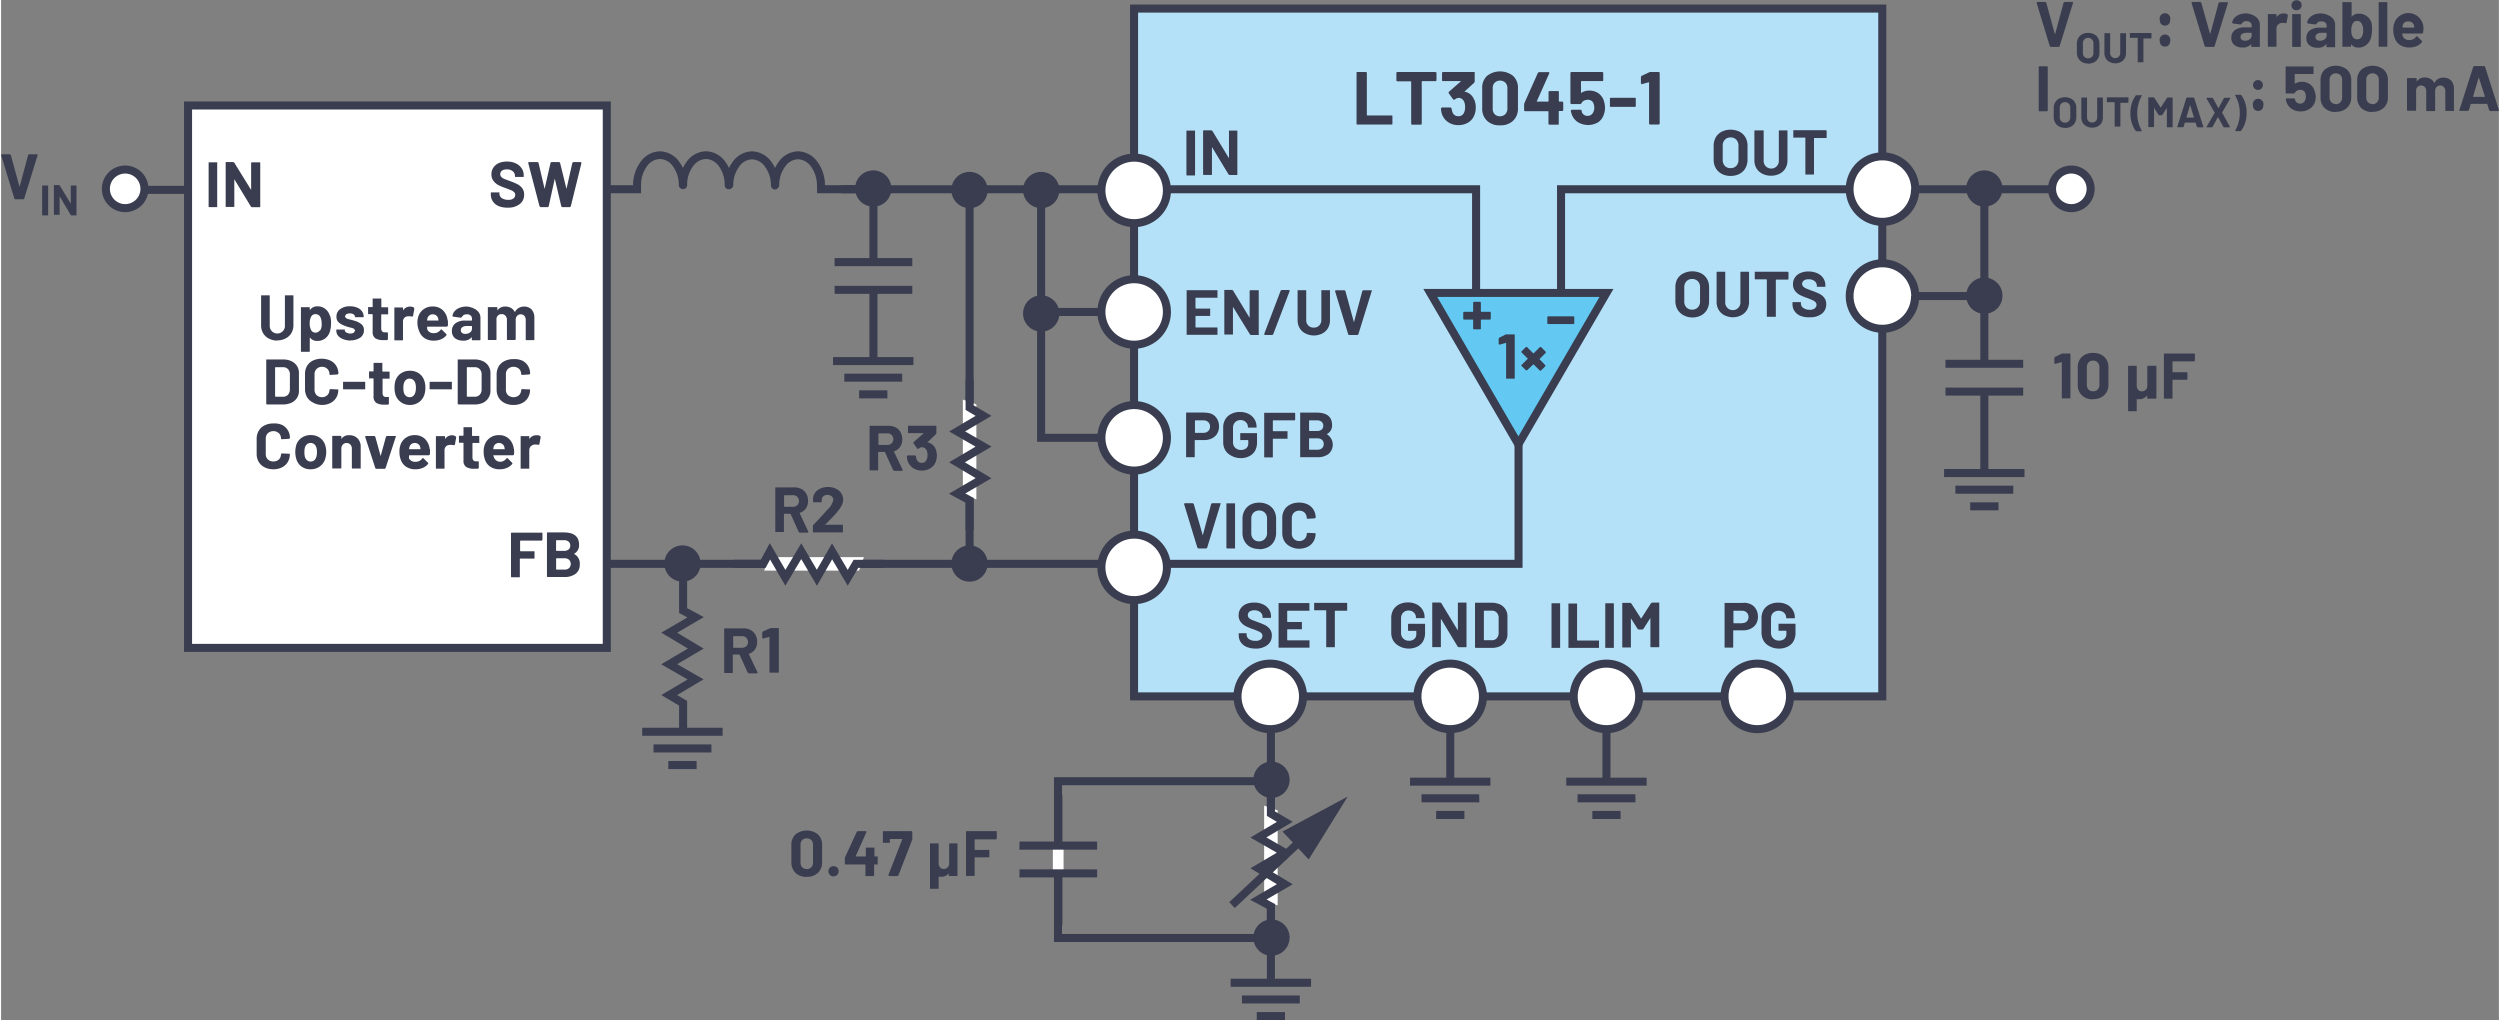 <svg id="af48b086-96b4-4956-a7b4-6ddb028d7151" data-name="Layer 1" xmlns="http://www.w3.org/2000/svg" width="6.47in" height="2.64in" viewBox="0 0 466 190.31"><rect x="0" y="0" width="466" height="190.31" fill="#808080" stroke="none"/><g id="ea69cf0a-c031-4b0d-ba7a-af947922fe8f" data-name="AC Signal Supply"><rect x="211.36" y="1.6" width="139.6" height="128.32" fill="#b4e1f8"/><polygon points="350.96 129.92 350.96 129.17 212.12 129.17 212.12 2.35 350.21 2.35 350.21 129.92 350.96 129.92 350.96 129.17 350.96 129.92 351.71 129.92 351.71 0.85 210.62 0.85 210.62 130.67 351.71 130.67 351.71 129.92 350.96 129.92" fill="#393d4f"/><path d="M307.52,13.47l-1.47.69-.12.19,0,1.21.13.15h0l1.39-.38h0l0,.06v7.67l.05.12.12.05h1.64l.12-.05.05-.12V13.6l-.05-.12-.12-.05h-1.7Zm-7.25,6.47h4.58l.12-.05,0-.12V18.41l0-.11-.12-.05h-4.58l-.12.05,0,.11v1.36l0,.12ZM299,18.76a2.74,2.74,0,0,0-1-1.36,3,3,0,0,0-1.71-.5,2.65,2.65,0,0,0-1.46.41l-.08,0V15.19l.07-.07h3.91l.12,0,.05-.12V13.6l-.05-.12-.12-.05h-5.78l-.12.05-.05.12v5.64l.05.12.12.05h1.72l.18-.14a.87.87,0,0,1,.45-.48,1.49,1.49,0,0,1,.73-.18,1.21,1.21,0,0,1,.68.2.88.88,0,0,1,.39.56,1.81,1.81,0,0,1,.13.72,1.66,1.66,0,0,1-.14.73,1.25,1.25,0,0,1-.43.59,1.17,1.17,0,0,1-.69.21,1.08,1.08,0,0,1-.66-.2,1.1,1.1,0,0,1-.42-.56l0-.09,0-.14-.18-.16h-1.7l-.17.16v0a4.58,4.58,0,0,0,.21.77,2.86,2.86,0,0,0,1.14,1.4,3.7,3.7,0,0,0,3.78,0A2.73,2.73,0,0,0,299,21.38a3.49,3.49,0,0,0,.23-1.29A4.6,4.6,0,0,0,299,18.76Zm-7.7.2h-.61l-.07-.07V17.15l0-.11-.11-.05h-1.64l-.12.05-.05.11v1.74l-.07.07h-2.13l0,0v-.05l2.34-5.25v-.15l-.13-.05H286.9l-.19.13-2.52,5.65-.05.21v1.12l.05.12.12.05h4.3l.07.07v2.28l.05.12.12.05h1.64l.11-.05,0-.12V20.78l.07-.07h.61l.11-.05.05-.12V19.13l-.05-.12Zm-11.65,2.73a1.34,1.34,0,0,1-1-.38,1.42,1.42,0,0,1-.37-1V16.43a1.4,1.4,0,0,1,.37-1,1.46,1.46,0,0,1,2,0,1.4,1.4,0,0,1,.37,1v3.85a1.42,1.42,0,0,1-.37,1A1.35,1.35,0,0,1,279.68,21.69Zm0,1.69a3.35,3.35,0,0,0,2.44-.86,3.07,3.07,0,0,0,.9-2.34v-3.7a3,3,0,0,0-.9-2.31,3.93,3.93,0,0,0-4.88,0,3,3,0,0,0-.89,2.31v3.7a3.07,3.07,0,0,0,.89,2.34A3.35,3.35,0,0,0,279.68,23.38Zm-4.86-4.83a2.28,2.28,0,0,0-1.74-1.44l-.06,0,0,0,1.84-1.68.09-.21V13.6l0-.12-.12-.05H269l-.12.05-.05.12V15l.05.12.12,0h3.29l.05,0,0,.06-2.23,1.94-.06.14,0,.1.83,1.16.12.09.12,0,.4-.26.32-.09a1.11,1.11,0,0,1,1.08.65,2.42,2.42,0,0,1,.21,1.08,2.29,2.29,0,0,1-.19,1,1.08,1.08,0,0,1-1.08.69,1.19,1.19,0,0,1-.68-.2,1.14,1.14,0,0,1-.41-.57,2.51,2.51,0,0,1-.16-.69l-.17-.17h-1.65l-.17.17a4.12,4.12,0,0,0,.23,1.18A2.93,2.93,0,0,0,270,22.81a3.28,3.28,0,0,0,1.87.53,3.46,3.46,0,0,0,1.87-.5,2.79,2.79,0,0,0,1.13-1.4,3.78,3.78,0,0,0,.25-1.4A3.67,3.67,0,0,0,274.82,18.55Zm-7.25-5.12h-7.06l-.12.05-.05.12V15l.05.12.12.05H263l.07.07v7.85l.05.12.12.05h1.63l.12-.05.05-.12V15.21l.07-.07h2.51l.12-.05.05-.12V13.6l-.05-.12ZM253,23.23h6.45l.12-.05,0-.12V21.7l0-.11-.12-.05h-4.58l-.07-.07V13.6l-.05-.12-.12-.05H253l-.12.05,0,.12v9.46l0,.12Z" fill="#393d4f"/><polyline points="109.72 105.94 211.14 105.94 211.14 104.44 109.72 104.44" fill="#393d4f"/><polyline points="179.94 35.52 179.94 105.19 181.44 105.19 181.44 35.52" fill="#393d4f"/><polygon points="382.37 8.76 383.88 8.76 384.04 8.64 386.55 0.53 386.54 0.41 386.43 0.36 384.95 0.36 384.79 0.48 383.21 6.34 383.18 6.37 383.14 6.34 381.55 0.48 381.38 0.36 379.87 0.36 379.73 0.48 379.75 0.53 382.22 8.64 382.37 8.76" fill="#393d4f"/><path d="M401.22,6.16h-4l-.07,0,0,.07V7l0,.07.07,0h1.39l0,0v4.48l0,.07.07,0h.94l.06,0,0-.07V7.18l0,0h1.43l.07,0,0-.07V6.26l0-.07Zm-6.86,5.66a2.32,2.32,0,0,0,1.08-.24,1.7,1.7,0,0,0,.73-.67,1.88,1.88,0,0,0,.26-1V6.26l0-.07-.07,0h-.94l-.07,0,0,.07V9.91a.94.94,0,1,1-1.88,0V6.26l0-.07-.07,0h-.94l-.06,0,0,.07V9.9a2,2,0,0,0,.26,1,1.7,1.7,0,0,0,.73.67A2.32,2.32,0,0,0,394.36,11.82Zm-5-.94a.9.9,0,0,1-.7-.28,1,1,0,0,1-.27-.74V8.1a1,1,0,0,1,.27-.75.9.9,0,0,1,.7-.29,1,1,0,0,1,.72.29,1,1,0,0,1,.27.75V9.86a1,1,0,0,1-.27.74A1,1,0,0,1,389.35,10.88Zm0,1a2.45,2.45,0,0,0,1.11-.25,1.77,1.77,0,0,0,.74-.72,2.06,2.06,0,0,0,.26-1.06V8.1a2,2,0,0,0-.26-1,1.75,1.75,0,0,0-.74-.71,2.57,2.57,0,0,0-2.21,0,1.87,1.87,0,0,0-.74.71,2.08,2.08,0,0,0-.26,1V9.82a2.16,2.16,0,0,0,.26,1.06,1.94,1.94,0,0,0,.74.71A2.32,2.32,0,0,0,389.35,11.85Z" fill="#393d4f"/><path d="M449.12,4a1.07,1.07,0,0,1,.67.2,1,1,0,0,1,.37.55l.06.34,0,.06H448.1L448,5l.08-.38A1,1,0,0,1,449.12,4ZM451.92,5A3,3,0,0,0,451,3.18a2.78,2.78,0,0,0-4.53,1.16,3.51,3.51,0,0,0-.18,1.17,4,4,0,0,0,.26,1.57,2.57,2.57,0,0,0,1,1.31,3.15,3.15,0,0,0,1.75.47,3.45,3.45,0,0,0,1.37-.27,2.71,2.71,0,0,0,1-.77l0-.09-.06-.11-.86-.85-.08,0-.11.07a1.46,1.46,0,0,1-1.21.63,1.27,1.27,0,0,1-1.28-.68l-.13-.48.05-.06h3.71l.15-.14A5.5,5.5,0,0,0,451.92,5Zm-8.25,3.72h1.41l.1,0,0-.1V.5l0-.1-.1,0h-1.41l-.1,0,0,.1V8.62l0,.1Zm-3.25-1.87a1,1,0,0,1-1.72,0,2.44,2.44,0,0,1-.24-1.21,2.46,2.46,0,0,1,.27-1.26.86.86,0,0,1,.8-.47.92.92,0,0,1,.85.47,2.25,2.25,0,0,1,.29,1.27A2.49,2.49,0,0,1,440.42,6.89Zm1.78-2.73A2.65,2.65,0,0,0,441.33,3a2.38,2.38,0,0,0-1.47-.45,1.61,1.61,0,0,0-1.34.6l0,0,0-.05V.5l0-.1-.1,0H436.9l-.1,0,0,.1V8.62l0,.1.1,0h1.41l.1,0,0-.1v-.4l0,0,0,0a1.65,1.65,0,0,0,1.38.66,2.3,2.3,0,0,0,1.44-.47,2.62,2.62,0,0,0,.88-1.29,4.54,4.54,0,0,0,.2-1.45A4.45,4.45,0,0,0,442.2,4.16ZM432.62,7.6a1,1,0,0,1-.61-.19.62.62,0,0,1-.23-.51.65.65,0,0,1,.31-.58,1.53,1.53,0,0,1,.84-.2h.87l.06.06v.43a.85.85,0,0,1-.36.71A1.44,1.44,0,0,1,432.62,7.6Zm.24-5.1a3.58,3.58,0,0,0-1.3.22,2.49,2.49,0,0,0-.94.64,1.63,1.63,0,0,0-.4.91l.13.11,1.45.19.16-.12.32-.37A1.27,1.27,0,0,1,432.9,4a1,1,0,0,1,.72.22.8.8,0,0,1,.24.62v.26l-.06.06h-1.23a3,3,0,0,0-1.85.51,1.73,1.73,0,0,0-.64,1.44,1.61,1.61,0,0,0,.57,1.34,2.4,2.4,0,0,0,1.51.46,1.89,1.89,0,0,0,1.62-.66l.05,0,0,.05v.4l0,.1.1,0h1.4l.11,0,0-.1V4.55a1.8,1.8,0,0,0-.34-1,2.32,2.32,0,0,0-1-.73A3.41,3.41,0,0,0,432.86,2.5Zm-5.33,6.26h1.41l.1,0,0-.1V2.72l0-.1-.1,0h-1.41l-.1,0,0,.1v5.9l0,.1Zm.72-6.86A.92.92,0,0,0,429.2,1a1,1,0,0,0-.26-.69,1,1,0,0,0-.69-.26.94.94,0,0,0-.68.26.93.93,0,0,0-.27.69.9.9,0,0,0,.28.68A.89.89,0,0,0,428.25,1.9Zm-2.43.61a1.52,1.52,0,0,0-1.32.72h0l0-.05V2.74l0-.11-.11,0h-1.4l-.1,0,0,.11V8.62l0,.1.1,0h1.4l.11,0,0-.1V5.34a1,1,0,0,1,.3-.75,1.19,1.19,0,0,1,.73-.32l.26,0,.42.06.17-.09.25-1.36-.07-.18A1.14,1.14,0,0,0,425.82,2.51ZM418.63,7.6a1,1,0,0,1-.61-.19.62.62,0,0,1-.23-.51.67.67,0,0,1,.3-.58,1.59,1.59,0,0,1,.85-.2h.86l.07.06v.43a.83.83,0,0,1-.37.71A1.39,1.39,0,0,1,418.63,7.6Zm.24-5.1a3.58,3.58,0,0,0-1.3.22,2.49,2.49,0,0,0-.94.64,1.63,1.63,0,0,0-.4.91l.13.11,1.45.19.16-.12.32-.37a1.27,1.27,0,0,1,.62-.13,1,1,0,0,1,.71.22.77.77,0,0,1,.25.62v.26l-.07.06h-1.22a3,3,0,0,0-1.85.51,1.73,1.73,0,0,0-.65,1.44,1.61,1.61,0,0,0,.58,1.34,2.38,2.38,0,0,0,1.51.46,1.89,1.89,0,0,0,1.62-.66l0,0,0,.05v.4l0,.1.1,0h1.4l.11,0,0-.1V4.55a1.74,1.74,0,0,0-.35-1,2.22,2.22,0,0,0-.95-.73A3.41,3.41,0,0,0,418.87,2.5Zm-7.58,6.26h1.51l.15-.12L415.46.53V.41l-.11,0h-1.47l-.17.12-1.58,5.86,0,0,0,0L410.46.48l-.17-.12h-1.51l-.13.12V.53l2.47,8.11ZM403.7,8.7a.92.92,0,0,0,.95-.95,1,1,0,1,0-1.9,0,.92.92,0,0,0,.95.95Zm0-3.92a.92.92,0,0,0,.95-1,1,1,0,1,0-1.9,0,.92.92,0,0,0,.95,1Z" fill="#393d4f"/><polygon points="380.29 20.76 381.69 20.76 381.79 20.72 381.83 20.62 381.83 12.5 381.79 12.4 381.69 12.36 380.29 12.36 380.18 12.4 380.14 12.5 380.14 20.62 380.18 20.72 380.29 20.76" fill="#393d4f"/><path d="M417.79,17.69h-.91l-.09.06,0,.05a6.66,6.66,0,0,1,0,6.58v.08l.08,0h.9l.12-.06a4.75,4.75,0,0,0,.76-1.45,6,6,0,0,0,.28-1.9,5.87,5.87,0,0,0-.28-1.89,5.09,5.09,0,0,0-.75-1.45Zm-6.35,6.07h1l.12-.06,1-1.83h.05l1,1.83.12.06h1l.09-.06,0-.05L414.35,21v0l1.55-2.67v-.08l-.08,0h-1l-.12.06-1,1.84h-.05l-1-1.84-.12-.06h-1l-.09.06,0,.05,1.55,2.67v0l-1.55,2.67v.08Zm-3.75-1.82.7-2.37,0,0,0,0,.72,2.37,0,0h-1.4Zm2.1,1.82h1l.08-.07v0l-1.72-5.41-.11-.08H407.8l-.11.08L406,23.65v.08l.07,0h1l.11-.08.23-.78,0,0h2l0,0,.24.78Zm-5.68-5.54-1.21,1.87h0l-1.2-1.87-.11-.06h-.93l-.07,0,0,.07v5.4l0,.07.07,0h.93l.07,0,0-.07V20.11l0,0,.84,1.33.12.06h.47l.11-.06.85-1.33,0,0v3.56l0,.07.07,0h.94l.07,0,0-.07v-5.4l0-.07-.07,0h-.94Zm-5.72,6.27h.91l.09-.07,0,0a6.66,6.66,0,0,1,0-6.58v-.08l-.08,0h-.9l-.12,0a4.92,4.92,0,0,0-.76,1.46,6,6,0,0,0-.28,1.9,5.87,5.87,0,0,0,.28,1.89,4.57,4.57,0,0,0,.75,1.44Zm-1.47-6.33h-4l-.07,0,0,.07V19l0,.07.07,0h1.39l0,0v4.48l0,.07.06,0h.94l.07,0,0-.07V19.18l0,0h1.43l.07,0,0-.07v-.78l0-.07Zm-6.87,5.66a2.37,2.37,0,0,0,1.09-.24,1.82,1.82,0,0,0,.73-.67,2,2,0,0,0,.25-1V18.26l0-.07-.07,0h-.94l-.06,0,0,.07v3.65a1,1,0,0,1-.26.69,1,1,0,0,1-.69.26.93.93,0,0,1-.68-.26,1,1,0,0,1-.26-.69V18.26l0-.07-.07,0h-.93l-.07,0,0,.07V21.9a2,2,0,0,0,.26,1,1.75,1.75,0,0,0,.73.67A2.32,2.32,0,0,0,390.05,23.82Zm-5-.94a.92.92,0,0,1-.71-.28,1,1,0,0,1-.27-.74V20.1a1,1,0,0,1,.27-.75.93.93,0,0,1,.71-.29.94.94,0,0,1,.71.29,1,1,0,0,1,.27.75v1.76a1,1,0,0,1-.27.74A.93.93,0,0,1,385.05,22.88Zm0,1a2.38,2.38,0,0,0,1.1-.25,1.77,1.77,0,0,0,.74-.72,2.06,2.06,0,0,0,.27-1.06V20.1a2,2,0,0,0-.27-1,1.75,1.75,0,0,0-.74-.71,2.54,2.54,0,0,0-2.2,0,1.75,1.75,0,0,0-.74.71,2,2,0,0,0-.27,1v1.72a2.06,2.06,0,0,0,.27,1.06,1.81,1.81,0,0,0,.74.71A2.26,2.26,0,0,0,385.05,23.85Z" fill="#393d4f"/><path d="M461.18,18l1.06-3.57,0,0,0,0L463.39,18l-.05.07h-2.11Zm3.16,2.72h1.52l.14-.11,0-.06-2.59-8.11-.15-.12h-1.89l-.15.12-2.6,8.11,0,.13.1,0h1.53l.15-.12.35-1.18.06,0h2.95l.06,0,.36,1.18Zm-8.63-6.26a2.12,2.12,0,0,0-1,.24,1.67,1.67,0,0,0-.71.73h-.09a1.71,1.71,0,0,0-.69-.72,2.09,2.09,0,0,0-1-.25,1.68,1.68,0,0,0-1.52.73l-.05,0,0-.05v-.46l-.05-.11-.1,0H449l-.1,0-.05.11v5.88l.05.1.1,0h1.4l.1,0,.05-.1V16.81a.94.94,0,0,1,.3-.63.9.9,0,0,1,.64-.23.91.91,0,0,1,.69.29,1.17,1.17,0,0,1,.26.78v3.6l0,.1.11,0H454l.1,0,0-.1V17a1.05,1.05,0,0,1,.27-.76.84.84,0,0,1,.68-.29.82.82,0,0,1,.67.29A1.13,1.13,0,0,1,456,17v3.6l0,.1.11,0h1.4l.1,0,0-.1v-4a2.23,2.23,0,0,0-.53-1.58A1.89,1.89,0,0,0,455.71,14.5Zm-13.29,4.94a1.11,1.11,0,0,1-.85-.33,1.22,1.22,0,0,1-.32-.88v-3.3a1.22,1.22,0,0,1,.32-.88,1.26,1.26,0,0,1,1.7,0,1.18,1.18,0,0,1,.32.88v3.3a1.18,1.18,0,0,1-.32.88A1.11,1.11,0,0,1,442.42,19.44Zm0,1.45a2.86,2.86,0,0,0,2.09-.74,2.63,2.63,0,0,0,.78-2V15a2.56,2.56,0,0,0-.78-2,3.32,3.32,0,0,0-4.18,0,2.59,2.59,0,0,0-.77,2v3.16a2.66,2.66,0,0,0,.77,2A2.86,2.86,0,0,0,442.42,20.89Zm-6.84-1.45a1.11,1.11,0,0,1-.85-.33,1.22,1.22,0,0,1-.32-.88v-3.3a1.22,1.22,0,0,1,.32-.88,1.26,1.26,0,0,1,1.7,0,1.18,1.18,0,0,1,.32.88v3.3a1.18,1.18,0,0,1-.32.88A1.11,1.11,0,0,1,435.58,19.44Zm0,1.45a2.86,2.86,0,0,0,2.09-.74,2.63,2.63,0,0,0,.78-2V15a2.56,2.56,0,0,0-.78-2,3.32,3.32,0,0,0-4.18,0,2.59,2.59,0,0,0-.77,2v3.16a2.66,2.66,0,0,0,.77,2A2.86,2.86,0,0,0,435.58,20.89Zm-4-4a2.31,2.31,0,0,0-.89-1.17,2.59,2.59,0,0,0-1.47-.42,2.28,2.28,0,0,0-1.25.34l-.07,0V13.87l.06-.06h3.35l.1,0,0-.1V12.5l0-.1-.1,0h-5l-.1,0,0,.1v4.84l0,.1.1,0h1.48l.15-.12a.84.84,0,0,1,.39-.4,1.22,1.22,0,0,1,.62-.16,1,1,0,0,1,.59.17.81.81,0,0,1,.34.48,1.72,1.72,0,0,1,.1.62,1.41,1.41,0,0,1-.12.63,1,1,0,0,1-.37.5,1,1,0,0,1-1.51-.47l0-.08,0-.12-.16-.13h-1.45l-.14.13v0a3.57,3.57,0,0,0,.18.66,2.4,2.4,0,0,0,1,1.2,2.9,2.9,0,0,0,1.6.43,2.93,2.93,0,0,0,1.63-.45,2.36,2.36,0,0,0,1-1.21,3,3,0,0,0,.19-1.11A3.87,3.87,0,0,0,431.59,16.93ZM421.08,20.7a.92.92,0,0,0,.95-.95,1,1,0,1,0-1.9,0,.92.92,0,0,0,.95.95Zm0-3.92a.92.92,0,1,0-.68-.27A.93.93,0,0,0,421.08,16.78Z" fill="#393d4f"/><polygon points="206.77 80.93 194.78 80.93 194.78 35.42 193.28 35.42 193.28 82.43 206.77 82.43 206.77 80.93 206.77 80.93" fill="#393d4f"/><polyline points="156.77 36.06 206.77 36.06 206.77 34.56 156.77 34.56" fill="#393d4f"/><polyline points="194.03 58.95 206.77 58.95 206.77 57.45 194.03 57.45" fill="#393d4f"/><polygon points="275.93 55.9 275.93 34.56 211.35 34.56 211.35 36.06 274.43 36.06 274.43 55.9 275.93 55.9 275.93 55.9" fill="#393d4f"/><polygon points="291.78 55.75 291.78 36.06 383.68 36.06 383.68 34.56 290.28 34.56 290.28 55.75 291.78 55.75 291.78 55.75" fill="#393d4f"/><polyline points="23.14 36.17 36.38 36.17 36.38 34.67 23.14 34.67" fill="#393d4f"/><polygon points="282.35 79.97 282.35 104.44 216.97 104.44 216.97 105.94 283.85 105.94 283.85 79.97 282.35 79.97 282.35 79.97" fill="#393d4f"/><polygon points="283.07 82.89 266.64 54.65 299.5 54.65 283.07 82.89" fill="#e5c1bc"/><polygon points="283.07 82.89 266.64 54.65 299.5 54.65 283.07 82.89" fill="#63c9f3"/><polygon points="283.07 82.89 283.72 82.52 267.94 55.4 298.2 55.4 282.43 82.52 283.07 82.89 283.72 82.52 283.07 82.89 283.72 83.27 300.81 53.9 265.33 53.9 283.07 84.39 283.72 83.27 283.07 82.89" fill="#393d4f"/><polygon points="272.93 58.17 274.57 58.17 274.63 58.11 274.63 56.45 274.67 56.35 274.77 56.31 275.93 56.31 276.03 56.35 276.07 56.45 276.07 58.11 276.13 58.17 277.77 58.17 277.88 58.21 277.92 58.31 277.92 59.48 277.88 59.58 277.77 59.62 276.13 59.62 276.07 59.68 276.07 61.3 276.03 61.4 275.93 61.44 274.77 61.44 274.67 61.4 274.63 61.3 274.63 59.68 274.57 59.62 272.93 59.62 272.82 59.58 272.78 59.48 272.78 58.31 272.82 58.21 272.93 58.17" fill="#393d4f"/><polygon points="293.35 60.46 288.61 60.46 288.51 60.41 288.47 60.31 288.47 59.15 288.51 59.05 288.61 59.01 293.35 59.01 293.46 59.05 293.5 59.15 293.5 60.31 293.46 60.41 293.35 60.46" fill="#393d4f"/><path d="M229.08,24.48v5l0,.05,0,0-3.1-5.11-.17-.1H224.4l-.1,0-.05.11v8.11l.05.1.1,0h1.4l.1,0,0-.1,0-5.07,0-.05,0,0,3.11,5.14.17.09h1.36l.1,0,0-.1V24.48l0-.11-.1,0h-1.41l-.1,0Zm-7.84,8.25h1.41l.1,0,0-.1V24.48l0-.11-.1,0h-1.41l-.1,0,0,.11v8.11l0,.1Z" fill="#393d4f"/><path d="M251.54,62.5h1.51l.16-.12,2.51-8.11v-.12l-.11,0h-1.48l-.17.12-1.57,5.86,0,0,0,0-1.6-5.86-.17-.12H249l-.13.12v.05l2.47,8.11Zm-6.73.09a3.69,3.69,0,0,0,1.63-.35,2.68,2.68,0,0,0,1.09-1,2.88,2.88,0,0,0,.39-1.51V54.24l0-.1-.11,0h-1.4l-.1,0,0,.1v5.49a1.39,1.39,0,0,1-.4,1,1.36,1.36,0,0,1-1,.39,1.34,1.34,0,0,1-1.42-1.41V54.24l0-.1-.1,0h-1.4l-.11,0,0,.1v5.47a2.88,2.88,0,0,0,.39,1.51,2.62,2.62,0,0,0,1.09,1A3.66,3.66,0,0,0,244.81,62.59Zm-9.05-.09h1.39l.17-.11,3.09-8.12-.12-.17h-1.4l-.16.11-3.09,8.12Zm-2.83-8.26v5l0,.06,0,0-3.1-5.11-.16-.1h-1.36l-.1,0,0,.1v8.12l0,.1.1,0h1.4l.11,0,0-.1,0-5.07,0,0,0,0L233,62.4l.17.1h1.36l.1,0,0-.1V54.24l0-.1-.1,0h-1.41l-.1,0Zm-6,1.17V54.24l0-.1-.1,0h-5.55l-.1,0,0,.1v8.12l0,.1.1,0h5.55l.1,0,0-.1V61.19l0-.1-.1,0h-3.94l-.06-.06V59l.06-.06h2.58l.1,0,0-.1V57.67l0-.1-.1,0h-2.58l-.06-.06V55.61l.06-.06h3.94l.1,0Z" fill="#393d4f"/><path d="M245.58,83.9h-1.5l-.06-.06v-2l.06-.06h1.49a1.3,1.3,0,0,1,.87.28,1,1,0,0,1,.31.78,1,1,0,0,1-.31.77A1.22,1.22,0,0,1,245.58,83.9Zm-1.5-5.48h1.4a1.3,1.3,0,0,1,.88.27.92.92,0,0,1,.31.74.9.9,0,0,1-.31.72,1.36,1.36,0,0,1-.88.26h-1.4l-.06-.06V78.48ZM247.31,81a1.79,1.79,0,0,0,1-1.72c0-1.53-1-2.3-2.85-2.3h-3l-.1,0,0,.1v8.11l0,.11.1,0h3.11a3.33,3.33,0,0,0,2.07-.6,2.28,2.28,0,0,0-.34-3.71Zm-5.88-2.71V77.11l-.05-.1-.1,0h-5.53l-.1,0,0,.1v8.11l0,.11.1,0h1.4l.11,0,0-.11V81.91l.06-.06h2.58l.1,0,0-.1V80.54l0-.1-.1,0h-2.58l-.06-.06V78.48l.06-.06h3.92l.1,0Zm-10.22,7.18a3.52,3.52,0,0,0,1.63-.35,2.58,2.58,0,0,0,1.09-1,3.16,3.16,0,0,0,.38-1.58V80.92l0-.11-.1,0h-2.93l-.1,0,0,.11V82l0,.1.1,0h1.34l.06.06v.54a1.15,1.15,0,0,1-.37.92,1.64,1.64,0,0,1-2.06-.07,1.39,1.39,0,0,1-.42-1V79.78a1.42,1.42,0,0,1,.39-1,1.36,1.36,0,0,1,1-.41,1.38,1.38,0,0,1,1,.38,1.24,1.24,0,0,1,.39.93v0l0,.1.1,0h1.41l.1,0,0-.1v-.09a2.51,2.51,0,0,0-.39-1.37,2.73,2.73,0,0,0-1.09-1,3.51,3.51,0,0,0-1.62-.36,3.44,3.44,0,0,0-1.63.37,2.63,2.63,0,0,0-1.1,1,3,3,0,0,0-.39,1.54v2.69a3,3,0,0,0,.39,1.54,2.69,2.69,0,0,0,1.1,1A3.44,3.44,0,0,0,231.21,85.46Zm-6.9-4.71h-1.52l-.06-.06V78.48l.06-.06h1.52a1.24,1.24,0,0,1,.89.32,1.12,1.12,0,0,1,.34.86,1.07,1.07,0,0,1-.34.83A1.24,1.24,0,0,1,224.31,80.75Zm.26-3.79h-3.39l-.1,0,0,.1v8.12l0,.11.1,0h1.41l.1,0,0-.11V82.16l.06-.06h1.7a3.13,3.13,0,0,0,1.43-.31,2.38,2.38,0,0,0,1-.9,2.63,2.63,0,0,0,.34-1.33,2.74,2.74,0,0,0-.33-1.36,2.29,2.29,0,0,0-.93-.92A2.85,2.85,0,0,0,224.57,77Z" fill="#393d4f"/><path d="M276.63,119.36V114l.06-.07h1.44a1.16,1.16,0,0,1,.91.38,1.39,1.39,0,0,1,.35,1v2.76a1.47,1.47,0,0,1-.36,1,1.14,1.14,0,0,1-.89.37h-1.45Zm-1.55,1.51h3a3.57,3.57,0,0,0,1.58-.32,2.49,2.49,0,0,0,1-.89,2.38,2.38,0,0,0,.37-1.33V115a2.41,2.41,0,0,0-.37-1.34,2.49,2.49,0,0,0-1-.89,3.71,3.71,0,0,0-1.58-.32h-3l-.1,0,0,.11v8.11l0,.1Zm-3.3-8.25v5l0,0,0,0-3.1-5.11-.16-.1H267.1l-.1,0,0,.11v8.11l0,.1.1,0h1.4l.11,0,0-.1,0-5.06,0-.06.05,0,3.1,5.14.17.09h1.36l.1,0,0-.1v-8.11l0-.11-.1,0h-1.41l-.1,0ZM262.56,121a3.66,3.66,0,0,0,1.63-.35,2.58,2.58,0,0,0,1.09-1,3.22,3.22,0,0,0,.38-1.59v-1.58l0-.1-.1,0h-2.93l-.1,0-.05.1v1.11l.05.1.1,0h1.34l.06.06v.54a1.16,1.16,0,0,1-.37.92,1.45,1.45,0,0,1-1,.33,1.5,1.5,0,0,1-1.06-.4,1.39,1.39,0,0,1-.42-1.05v-2.79a1.45,1.45,0,0,1,.39-1,1.36,1.36,0,0,1,1-.4,1.38,1.38,0,0,1,1,.38,1.24,1.24,0,0,1,.39.93v0l0,.11.1,0h1.41l.1,0,0-.11v-.08a2.55,2.55,0,0,0-.39-1.38,2.71,2.71,0,0,0-1.09-1,3.51,3.51,0,0,0-1.62-.36,3.56,3.56,0,0,0-1.63.36,2.69,2.69,0,0,0-1.1,1,3.05,3.05,0,0,0-.39,1.55V118a3,3,0,0,0,.39,1.54,2.76,2.76,0,0,0,1.1,1A3.56,3.56,0,0,0,262.56,121Z" fill="#393d4f"/><path d="M340.46,24.29h-6l-.1,0,0,.1v1.18l0,.1.1,0h2.09l.06.06v6.73l0,.1.11,0h1.4l.1,0,0-.1V25.81l.06-.06h2.15l.1,0,.05-.1V24.43l-.05-.1Zm-10.29,8.49a3.51,3.51,0,0,0,1.62-.36,2.66,2.66,0,0,0,1.09-1,2.9,2.9,0,0,0,.39-1.51V24.43l0-.1-.1,0h-1.4l-.11,0,0,.1v5.48a1.42,1.42,0,1,1-2.83,0V24.43l0-.1-.1,0H327.2l-.1,0,0,.1V29.9a2.9,2.9,0,0,0,.39,1.51,2.66,2.66,0,0,0,1.09,1A3.53,3.53,0,0,0,330.17,32.78Zm-7.52-1.41a1.4,1.4,0,0,1-1.06-.42,1.55,1.55,0,0,1-.4-1.12V27.19a1.55,1.55,0,0,1,.4-1.12,1.37,1.37,0,0,1,1.06-.43,1.4,1.4,0,0,1,1.08.43,1.55,1.55,0,0,1,.4,1.12v2.64a1.56,1.56,0,0,1-.41,1.12A1.42,1.42,0,0,1,322.65,31.37Zm0,1.45a3.55,3.55,0,0,0,1.67-.38,2.79,2.79,0,0,0,1.11-1.07,3.24,3.24,0,0,0,.39-1.6V27.2a3.13,3.13,0,0,0-.39-1.57,2.76,2.76,0,0,0-1.11-1.06,3.82,3.82,0,0,0-3.32,0,2.76,2.76,0,0,0-1.11,1.06,3.13,3.13,0,0,0-.39,1.57v2.57a3.18,3.18,0,0,0,.39,1.59A2.79,2.79,0,0,0,321,32.43,3.41,3.41,0,0,0,322.65,32.82Z" fill="#393d4f"/><path d="M242.12,102.37a3.66,3.66,0,0,0,1.63-.35,2.59,2.59,0,0,0,1.09-1,2.78,2.78,0,0,0,.39-1.47l0-.08-.1,0-1.41-.06-.14.14a1.33,1.33,0,0,1-.39,1,1.39,1.39,0,0,1-1,.39,1.41,1.41,0,0,1-1-.39,1.33,1.33,0,0,1-.39-1v-2.9a1.38,1.38,0,0,1,.39-1,1.45,1.45,0,0,1,1-.38,1.42,1.42,0,0,1,1,.38,1.38,1.38,0,0,1,.39,1l.12.14h0l1.41-.09.14-.13a2.72,2.72,0,0,0-.39-1.46,2.57,2.57,0,0,0-1.09-1,3.65,3.65,0,0,0-1.63-.34,3.57,3.57,0,0,0-1.64.36,2.56,2.56,0,0,0-1.09,1,2.94,2.94,0,0,0-.39,1.52v2.77a3,3,0,0,0,.39,1.53,2.56,2.56,0,0,0,1.09,1A3.45,3.45,0,0,0,242.12,102.37ZM234.71,101a1.42,1.42,0,0,1-1.07-.42,1.57,1.57,0,0,1-.4-1.11V96.78a1.58,1.58,0,0,1,.4-1.12,1.55,1.55,0,0,1,2.14,0,1.54,1.54,0,0,1,.4,1.12v2.64a1.49,1.49,0,0,1-.41,1.11A1.4,1.4,0,0,1,234.71,101Zm0,1.46a3.53,3.53,0,0,0,1.66-.38,2.75,2.75,0,0,0,1.11-1.08,3.18,3.18,0,0,0,.39-1.59V96.79a3.1,3.1,0,0,0-.39-1.57,2.76,2.76,0,0,0-1.11-1.06,3.42,3.42,0,0,0-1.66-.38,3.35,3.35,0,0,0-1.65.38A2.64,2.64,0,0,0,232,95.22a3,3,0,0,0-.4,1.57v2.57A3.08,3.08,0,0,0,232,101a2.66,2.66,0,0,0,1.11,1.07A3.35,3.35,0,0,0,234.71,102.41Zm-6-.14h1.4l.1,0,0-.1V94l0-.1-.1,0h-1.4l-.11,0,0,.1v8.11l0,.1Zm-5.38,0h1.51l.16-.12L227.51,94l0-.12-.1,0h-1.48l-.17.12-1.57,5.86,0,0,0,0L222.5,94l-.17-.12h-1.51l-.13.12V94l2.47,8.11Z" fill="#393d4f"/><path d="M307.79,112.57,306,115.36h-.07l-1.8-2.79-.17-.1h-1.41l-.1,0,0,.11v8.11l0,.1.1,0h1.41l.1,0,0-.1v-5.28l0-.06,0,0,1.27,2,.17.09h.71l.17-.09,1.27-2,.05,0,0,0v5.29l.05.1.1,0h1.4l.1,0,0-.1v-8.11l0-.11-.1,0H308Zm-8.41,8.3h1.4l.1,0,0-.1v-8.11l0-.11-.1,0h-1.4l-.1,0,0,.11v8.11l0,.1Zm-6.87,0H298l.11,0,0-.1v-1.17l0-.1-.11,0h-3.92l-.06-.06v-6.74l0-.11-.1,0h-1.41l-.1,0,0,.11v8.11l0,.1Zm-3.15,0h1.4l.1,0,0-.1v-8.11l0-.11-.1,0h-1.4l-.11,0,0,.11v8.11l0,.1Z" fill="#393d4f"/><path d="M331.68,121a3.51,3.51,0,0,0,1.62-.36,2.5,2.5,0,0,0,1.09-1,3.12,3.12,0,0,0,.38-1.59v-1.58l0-.1-.1,0H331.7l-.1,0,0,.1v1.1l0,.1.1,0H333l.07.06v.54a1.18,1.18,0,0,1-.38.92,1.42,1.42,0,0,1-1,.32,1.46,1.46,0,0,1-1.07-.4,1.38,1.38,0,0,1-.42-1v-2.78a1.45,1.45,0,0,1,.39-1,1.56,1.56,0,0,1,2.06,0,1.26,1.26,0,0,1,.38.92v0l0,.1.11,0h1.4l.1,0,0-.1v-.08a2.52,2.52,0,0,0-.39-1.38,2.64,2.64,0,0,0-1.09-1,3.47,3.47,0,0,0-1.61-.36,3.6,3.6,0,0,0-1.64.36,2.67,2.67,0,0,0-1.09,1,3,3,0,0,0-.39,1.55V118a3,3,0,0,0,.39,1.55,2.64,2.64,0,0,0,1.09,1A3.48,3.48,0,0,0,331.68,121Zm-6.9-4.72h-1.53l-.06-.06V114l.06-.06h1.53a1.24,1.24,0,0,1,.89.33,1.13,1.13,0,0,1,.33.85,1.1,1.1,0,0,1-.33.83A1.23,1.23,0,0,1,324.78,116.25Zm.25-3.79h-3.38l-.11,0,0,.1v8.13l0,.1.11,0h1.4l.1,0,0-.1v-3.06l.06-.06H325a3.09,3.09,0,0,0,1.42-.32,2.36,2.36,0,0,0,1-.89,2.57,2.57,0,0,0,.34-1.34,2.77,2.77,0,0,0-.33-1.36,2.29,2.29,0,0,0-.93-.92A2.94,2.94,0,0,0,325,112.46Z" fill="#393d4f"/><path d="M409.28,67.27V66.11l0-.1-.1-.05H403.6l-.1.05,0,.1v8.11l0,.1.1.05H405l.1-.05,0-.1V70.91l.06-.06h2.58l.1,0,.05-.1V69.54l-.05-.1-.1,0h-2.58l-.06-.06V67.48l.06-.06h3.93l.1,0Zm-8.88,1.07v3.77a1,1,0,0,1-.33.65,1,1,0,0,1-.68.25.88.88,0,0,1-.7-.3,1.17,1.17,0,0,1-.26-.78V68.34l0-.1-.1,0h-1.41l-.1,0,0,.1v8.28l0,.1.1,0h1.41l.1,0,0-.1V74.47l.06,0,.35,0a1.74,1.74,0,0,0,1.49-.65l.05,0,0,0v.41l0,.1.1.05H402l.1-.05,0-.1V68.34l0-.1-.1,0h-1.41l-.1,0ZM390.28,73a1.07,1.07,0,0,1-.84-.33,1.2,1.2,0,0,1-.32-.88v-3.3a1.24,1.24,0,0,1,.32-.88,1.11,1.11,0,0,1,.84-.33,1.14,1.14,0,0,1,.86.33,1.24,1.24,0,0,1,.32.88v3.3a1.2,1.2,0,0,1-.32.88A1.1,1.1,0,0,1,390.28,73Zm0,1.46a2.94,2.94,0,0,0,2.1-.74,2.66,2.66,0,0,0,.77-2V68.58a2.62,2.62,0,0,0-.77-2,2.94,2.94,0,0,0-2.1-.73,2.87,2.87,0,0,0-2.08.73,2.58,2.58,0,0,0-.77,2v3.17a2.62,2.62,0,0,0,.77,2A2.87,2.87,0,0,0,390.28,74.5ZM384.43,66l-1.26.59-.11.17,0,1,.1.13h.05l1.19-.33.05,0,0,.05v6.57l0,.1.11.05h1.4l.1-.05,0-.1V66.11l0-.1-.1-.05h-1.45Z" fill="#393d4f"/><polygon points="2.64 37.18 4.15 37.18 4.31 37.06 6.82 28.95 6.8 28.83 6.7 28.78 5.22 28.78 5.05 28.9 3.48 34.76 3.44 34.8 3.41 34.76 1.81 28.9 1.64 28.78 0.13 28.78 0 28.9 0.01 28.95 2.48 37.06 2.64 37.18" fill="#393d4f"/><path d="M13,34.68V38l0,0,0,0-2.07-3.41-.11-.07h-.9l-.07,0,0,.07v5.41l0,.07.07,0h.93l.07,0,0-.07,0-3.38,0,0,0,0L13,40.12l.12.06H14l.07,0,0-.07V34.68l0-.07-.07,0H13l-.06,0Zm-5.23,5.5h.94l.07,0,0-.07V34.68l0-.07-.07,0H7.72l-.06,0,0,.07v5.41l0,.07Z" fill="#393d4f"/><path d="M251.08,112.47h-6l-.11,0,0,.11v1.17l0,.1.11,0h2.08l.06.06v6.73l0,.1.11,0h1.4l.1,0,0-.1V114l.05-.06h2.15l.1,0,0-.1v-1.17l0-.11Zm-7,1.31v-1.16l0-.11-.1,0h-5.55l-.1,0,0,.11v8.11l0,.1.1,0H244l.1,0,0-.1v-1.17l0-.1-.1,0H240l-.06-.06v-1.94l.06-.06h2.58l.1,0,0-.1v-1.16l0-.1-.1,0H240l-.06-.06V114l.06-.06H244l.1,0ZM234,121a3.49,3.49,0,0,0,2.24-.66,2.12,2.12,0,0,0,.83-1.78,1.89,1.89,0,0,0-.39-1.23,2.75,2.75,0,0,0-.87-.71,13.71,13.71,0,0,0-1.34-.55c-.51-.19-.89-.33-1.14-.44a1.6,1.6,0,0,1-.55-.37.73.73,0,0,1-.18-.5.78.78,0,0,1,.31-.66,1.47,1.47,0,0,1,.89-.24,1.73,1.73,0,0,1,1.13.35,1.08,1.08,0,0,1,.41.86v.09l0,.11.1,0h1.38l.1,0,0-.11V115a2.27,2.27,0,0,0-.4-1.35,2.67,2.67,0,0,0-1.12-.91,3.78,3.78,0,0,0-1.62-.32,3.83,3.83,0,0,0-1.53.28,2.44,2.44,0,0,0-1,.83,2.15,2.15,0,0,0-.37,1.26,1.92,1.92,0,0,0,.38,1.23,2.73,2.73,0,0,0,.93.79,10.83,10.83,0,0,0,1.36.56c.49.18.83.32,1.06.42a1.74,1.74,0,0,1,.52.34.71.71,0,0,1,.19.49.88.88,0,0,1-.31.67,1.49,1.49,0,0,1-1,.26,2,2,0,0,1-1.2-.32,1,1,0,0,1-.44-.81v-.18l-.05-.11-.1,0H231l-.1,0,0,.11v.26a2.31,2.31,0,0,0,.39,1.33,2.44,2.44,0,0,0,1.11.87A4.16,4.16,0,0,0,234,121Z" fill="#393d4f"/><path d="M337.43,59.19a3.55,3.55,0,0,0,2.24-.65,2.17,2.17,0,0,0,.83-1.79,1.89,1.89,0,0,0-.39-1.23,2.68,2.68,0,0,0-.88-.71,14.14,14.14,0,0,0-1.34-.55c-.51-.19-.89-.33-1.13-.44a1.6,1.6,0,0,1-.55-.37A.68.68,0,0,1,336,53a.79.79,0,0,1,.32-.66,1.44,1.44,0,0,1,.88-.24,1.74,1.74,0,0,1,1.14.35,1.12,1.12,0,0,1,.41.86v.1l0,.1.1,0h1.38l.11,0,0-.1v-.18a2.38,2.38,0,0,0-.4-1.35,2.67,2.67,0,0,0-1.12-.91,4,4,0,0,0-1.63-.32,3.65,3.65,0,0,0-1.52.29,2.34,2.34,0,0,0-1,.82,2.15,2.15,0,0,0-.37,1.26,2,2,0,0,0,.37,1.23,2.74,2.74,0,0,0,.94.79,10.23,10.23,0,0,0,1.36.56q.72.27,1,.42a1.48,1.48,0,0,1,.52.35.66.66,0,0,1,.2.48.85.85,0,0,1-.32.67,1.39,1.39,0,0,1-.94.27,1.94,1.94,0,0,1-1.2-.33,1,1,0,0,1-.45-.81v-.18l0-.1-.1,0h-1.37l-.1,0,0,.1v.26a2.29,2.29,0,0,0,.39,1.33,2.44,2.44,0,0,0,1.11.87A4.16,4.16,0,0,0,337.43,59.19Zm-4.11-8.5h-6.05l-.1.05,0,.1V52l0,.11.1,0h2.09l.06.06V59l0,.1.11,0H331l.1,0,0-.1V52.22l.06-.06h2.15l.1,0,.05-.11V50.84l-.05-.1ZM323,59.19a3.51,3.51,0,0,0,1.62-.36,2.66,2.66,0,0,0,1.09-1,2.9,2.9,0,0,0,.39-1.51V50.84l0-.1-.1-.05h-1.4l-.11.05,0,.1v5.48a1.42,1.42,0,1,1-2.83,0V50.84l0-.1-.1-.05h-1.41l-.1.05,0,.1v5.47a2.9,2.9,0,0,0,.39,1.51,2.66,2.66,0,0,0,1.09,1A3.53,3.53,0,0,0,323,59.19Zm-7.52-1.42a1.4,1.4,0,0,1-1.06-.42,1.53,1.53,0,0,1-.4-1.11V53.6a1.54,1.54,0,0,1,.4-1.12,1.37,1.37,0,0,1,1.06-.43,1.4,1.4,0,0,1,1.08.43,1.54,1.54,0,0,1,.4,1.12v2.64a1.53,1.53,0,0,1-.41,1.11A1.42,1.42,0,0,1,315.51,57.77Zm0,1.46a3.55,3.55,0,0,0,1.67-.38,2.75,2.75,0,0,0,1.11-1.08,3.18,3.18,0,0,0,.39-1.59V53.61a3.1,3.1,0,0,0-.39-1.57A2.76,2.76,0,0,0,317.18,51a3.82,3.82,0,0,0-3.32,0A2.76,2.76,0,0,0,312.75,52a3.1,3.1,0,0,0-.39,1.57v2.57a3.18,3.18,0,0,0,.39,1.59,2.79,2.79,0,0,0,1.11,1.07A3.41,3.41,0,0,0,315.51,59.23Z" fill="#393d4f"/><path d="M174.35,83.78a2,2,0,0,0-1.48-1.24l-.06,0,0,0L174.4,81l.09-.18V79.53l-.05-.1-.1,0h-5l-.1,0-.05.1V80.7l.05.1.1,0h2.82l0,0,0,0-1.91,1.67-.05.12,0,.08.71,1,.1.07.1,0,.35-.23.28-.08a1,1,0,0,1,.92.57,2.07,2.07,0,0,1,.18.92,2,2,0,0,1-.17.84.91.91,0,0,1-.92.59,1,1,0,0,1-.59-.17,1,1,0,0,1-.35-.49,2,2,0,0,1-.13-.59l-.15-.14h-1.41l-.14.14a3,3,0,0,0,.19,1,2.57,2.57,0,0,0,1,1.24,2.86,2.86,0,0,0,1.6.45,2.9,2.9,0,0,0,1.6-.43,2.45,2.45,0,0,0,1-1.2,3.36,3.36,0,0,0,.21-1.2A3.16,3.16,0,0,0,174.35,83.78Zm-10.6-2.94h1.57a1.12,1.12,0,0,1,.82.31,1.11,1.11,0,0,1,0,1.56,1.15,1.15,0,0,1-.82.3h-1.57l-.07-.06v-2Zm2.85,7h1.48l.13-.1,0-.07-1.63-3.4,0-.08a2.14,2.14,0,0,0,1.14-.82,2.41,2.41,0,0,0,.41-1.4,2.73,2.73,0,0,0-.32-1.33,2.15,2.15,0,0,0-.9-.89,2.8,2.8,0,0,0-1.35-.31h-3.43l-.1,0,0,.1v8.11l0,.11.1,0h1.4l.1,0,0-.11V84.37l.07-.06h1.11l.07,0,1.5,3.32Z" fill="#393d4f"/><path d="M153.82,97.81l.18-.18,1.29-1.32c.29-.31.55-.62.8-.93a5.77,5.77,0,0,0,.76-1.14,2.33,2.33,0,0,0,.25-1,2.18,2.18,0,0,0-.34-1.2,2.39,2.39,0,0,0-1-.86,3.31,3.31,0,0,0-1.49-.32,3.4,3.4,0,0,0-1.38.27,2.24,2.24,0,0,0-1,.76,2,2,0,0,0-.41,1.15v.56l0,.1.1,0h1.42l.1,0,0-.1v-.3a.9.9,0,0,1,.3-.71,1.26,1.26,0,0,1,1.56,0,.89.89,0,0,1,.3.69,3.46,3.46,0,0,1-1.09,1.8c-.23.24-.46.49-.68.75s-.36.4-.77.85-.81.87-1.2,1.25l-.07.18v1.11l0,.1.1,0h5.4l.1,0,0-.1V98l0-.1-.1,0h-3.25l-.05,0Zm-7.68-5.43h1.57a1.12,1.12,0,0,1,.83.31,1.11,1.11,0,0,1,0,1.56,1.16,1.16,0,0,1-.83.3h-1.57l-.06-.06v-2Zm2.86,7h1.48l.13-.1,0-.07L149,95.77l0-.09a2.18,2.18,0,0,0,1.14-.82,2.39,2.39,0,0,0,.41-1.4,2.73,2.73,0,0,0-.32-1.33,2.27,2.27,0,0,0-.9-.89,2.8,2.8,0,0,0-1.35-.31h-3.43l-.11,0,0,.1v8.12l0,.1.11,0h1.4l.1,0,0-.1V95.91l.06-.06h1.12l.07.05,1.5,3.32Z" fill="#393d4f"/><path d="M143.33,117.26l-1.26.59L142,118l0,1,.11.13h.05l1.19-.32h0l0,0v6.57l0,.11.1,0H145l.1,0,0-.11v-8.11l0-.1-.1,0h-1.45Zm-6.69,1.42h1.57a1.14,1.14,0,0,1,.83.31,1.14,1.14,0,0,1,0,1.56,1.18,1.18,0,0,1-.83.3h-1.57l-.06-.06v-2.05Zm2.86,6.95H141l.14-.1,0-.07-1.63-3.4,0-.08a2.22,2.22,0,0,0,1.14-.82,2.4,2.4,0,0,0,.4-1.4,2.72,2.72,0,0,0-.31-1.33,2.27,2.27,0,0,0-.9-.89,2.8,2.8,0,0,0-1.35-.31H135l-.1,0,0,.1v8.11l0,.11.1,0h1.41l.1,0,0-.11v-3.27l.06-.06h1.12l.07,0,1.5,3.32Z" fill="#393d4f"/><rect x="34.88" y="19.68" width="78.11" height="101.19" fill="#fff"/><polygon points="34.88 120.87 34.88 121.62 113.75 121.62 113.75 18.93 34.13 18.93 34.13 121.62 34.88 121.62 34.88 120.87 35.63 120.87 35.63 20.43 112.25 20.43 112.25 120.12 34.88 120.12 34.88 120.87 35.63 120.87 34.88 120.87" fill="#393d4f"/><path d="M97.61,57.19a2.13,2.13,0,0,0-1,.24,1.79,1.79,0,0,0-.71.73H95.8a1.71,1.71,0,0,0-.69-.72,2.2,2.2,0,0,0-1-.25,1.73,1.73,0,0,0-1.53.73l0,0,0-.05v-.47l0-.1-.1,0H90.91l-.1,0,0,.1v5.88l0,.1.1.05h1.41l.1-.05,0-.1v-3.8a.92.92,0,0,1,1-.87.85.85,0,0,1,.68.3,1.08,1.08,0,0,1,.27.77v3.6l0,.1.1.05h1.39l.1-.05.05-.1V59.7a1.07,1.07,0,0,1,.26-.77.89.89,0,0,1,.68-.29.88.88,0,0,1,.68.29,1.18,1.18,0,0,1,.25.78v3.6l0,.1.1.05h1.41l.1-.05,0-.1v-4a2.22,2.22,0,0,0-.53-1.58A1.89,1.89,0,0,0,97.61,57.19Zm-11,5.1a1,1,0,0,1-.61-.18.65.65,0,0,1-.23-.51.67.67,0,0,1,.31-.58,1.45,1.45,0,0,1,.84-.2h.87l.06.06v.43a.86.86,0,0,1-.36.71A1.42,1.42,0,0,1,86.65,62.29Zm.24-5.1a3.58,3.58,0,0,0-1.3.23,2.28,2.28,0,0,0-.94.64,1.6,1.6,0,0,0-.4.91l.13.11,1.46.19.15-.12.32-.37a1.26,1.26,0,0,1,.62-.14,1,1,0,0,1,.72.23.78.78,0,0,1,.24.61v.27l-.06.06H86.6a2.9,2.9,0,0,0-1.84.51,1.7,1.7,0,0,0-.65,1.43,1.64,1.64,0,0,0,.57,1.35,2.41,2.41,0,0,0,1.52.45,1.92,1.92,0,0,0,1.62-.66l0,0,0,.05v.39l0,.1.1.05h1.41l.1-.05,0-.1V59.24a1.71,1.71,0,0,0-.34-1,2.34,2.34,0,0,0-1-.74A3.38,3.38,0,0,0,86.89,57.19Zm-6.35,1.45a1.11,1.11,0,0,1,.67.2,1,1,0,0,1,.38.56s0,.1.06.34l-.05.06H79.52l-.06-.06.09-.39A1,1,0,0,1,80.54,58.64Zm2.8,1.1a3,3,0,0,0-.88-1.86,2.66,2.66,0,0,0-1.93-.7,2.75,2.75,0,0,0-1.64.5,2.62,2.62,0,0,0-1,1.36,3.45,3.45,0,0,0-.18,1.16A4.12,4.12,0,0,0,78,61.78a2.57,2.57,0,0,0,1,1.3,3,3,0,0,0,1.74.47,3.42,3.42,0,0,0,1.37-.27,2.54,2.54,0,0,0,1-.76l0-.1-.06-.1-.86-.86-.09,0-.11.07a1.44,1.44,0,0,1-1.21.62,1.25,1.25,0,0,1-1.27-.67L79.48,61l0-.06h3.71l.16-.14A5.44,5.44,0,0,0,83.34,59.74Zm-7-2.54a1.52,1.52,0,0,0-1.32.72l0,0,0,0v-.46l0-.1-.11,0h-1.4l-.1,0,0,.1v5.88l0,.1.1.05h1.4l.11-.05,0-.1V60a1,1,0,0,1,.3-.75A1.14,1.14,0,0,1,76,59l.26,0,.42.06.17-.08.25-1.37L77,57.37A1.22,1.22,0,0,0,76.36,57.2Zm-4.09,1.3V57.43l0-.1-.1,0H71l-.06-.06V55.8l0-.1-.1,0H69.42l-.1,0,0,.1v1.43l-.06.06h-.69l-.1,0,0,.1V58.5l0,.1.1,0h.69l.06.06v3.22a1.41,1.41,0,0,0,.5,1.24,2.72,2.72,0,0,0,1.49.33l.72,0,.14-.16V62.17l0-.1L72,62h-.4a.67.67,0,0,1-.52-.19.9.9,0,0,1-.16-.59V58.7l.06-.06h1.15l.1,0Zm-7.11,5a3.23,3.23,0,0,0,1.89-.5,1.59,1.59,0,0,0,.7-1.38,1.4,1.4,0,0,0-.49-1.16,3.8,3.8,0,0,0-1.34-.64l-.36-.11-.3-.07a4,4,0,0,1-.82-.26l-.25-.36.25-.39a1.49,1.49,0,0,1,1.36,0,.53.53,0,0,1,.27.45l.05.1.1,0H67.5l.1,0,.05-.1a1.71,1.71,0,0,0-.32-1,2,2,0,0,0-.9-.69,3.44,3.44,0,0,0-1.34-.25,3,3,0,0,0-1.83.53,1.66,1.66,0,0,0-.69,1.41,1.34,1.34,0,0,0,.46,1.1,3.77,3.77,0,0,0,1.22.65,5.75,5.75,0,0,0,.89.27,3.76,3.76,0,0,1,.7.23l.22.33-.25.4a1.2,1.2,0,0,1-.66.16,1.31,1.31,0,0,1-.74-.19.51.51,0,0,1-.29-.45h0l0-.1-.11,0H62.64l-.1,0,0,.1v.12a1.45,1.45,0,0,0,.33.93,2.13,2.13,0,0,0,.93.63A4,4,0,0,0,65.16,63.54Zm-5.6-1.91a1,1,0,0,1-.84.47.9.9,0,0,1-.82-.48,2.53,2.53,0,0,1-.26-1.25,2.4,2.4,0,0,1,.25-1.21.89.89,0,0,1,.83-.52,1,1,0,0,1,.89.52,2.55,2.55,0,0,1,.25,1.2A2.32,2.32,0,0,1,59.56,61.63Zm1.83-2.69a2.48,2.48,0,0,0-.87-1.29,2.33,2.33,0,0,0-1.43-.46,1.65,1.65,0,0,0-1.39.66l-.05,0,0,0v-.4l-.05-.1-.1,0h-1.4l-.1,0,0,.1v8.11l0,.11.1,0h1.4l.1,0,.05-.11V63l0,0,.05,0a1.62,1.62,0,0,0,1.34.6,2.34,2.34,0,0,0,1.47-.45,2.5,2.5,0,0,0,.87-1.22,4.63,4.63,0,0,0,.23-1.5A4.19,4.19,0,0,0,61.39,58.94Zm-9.9,4.61a3.53,3.53,0,0,0,1.63-.36,2.66,2.66,0,0,0,1.09-1,2.9,2.9,0,0,0,.39-1.51V55.2l0-.1-.1,0H53.05l-.1,0,0,.1v5.48a1.42,1.42,0,1,1-2.83,0V55.2l0-.1-.11,0h-1.4l-.1,0,0,.1v5.47a2.9,2.9,0,0,0,.39,1.51,2.66,2.66,0,0,0,1.09,1A3.51,3.51,0,0,0,51.49,63.55Z" fill="#393d4f"/><path d="M95.57,75.55a3.52,3.52,0,0,0,1.63-.35,2.66,2.66,0,0,0,1.09-1,2.72,2.72,0,0,0,.39-1.46l0-.09-.11,0-1.4-.06-.14.13a1.37,1.37,0,0,1-.39,1,1.6,1.6,0,0,1-2.07,0,1.37,1.37,0,0,1-.39-1V69.82a1.35,1.35,0,0,1,.39-1,1.57,1.57,0,0,1,2.07,0,1.35,1.35,0,0,1,.39,1l.12.13h0l1.4-.09.15-.13a2.72,2.72,0,0,0-.39-1.46,2.63,2.63,0,0,0-1.09-1A3.65,3.65,0,0,0,95.57,67a3.57,3.57,0,0,0-1.64.36,2.59,2.59,0,0,0-1.1,1,3,3,0,0,0-.38,1.52v2.78a3,3,0,0,0,.38,1.52,2.67,2.67,0,0,0,1.1,1A3.57,3.57,0,0,0,95.57,75.55Zm-8.68-1.61V68.57l.06-.06h1.44a1.18,1.18,0,0,1,.92.37,1.41,1.41,0,0,1,.34,1v2.76a1.41,1.41,0,0,1-.35,1,1.16,1.16,0,0,1-.89.37H87Zm-1.54,1.52h3a3.67,3.67,0,0,0,1.57-.32,2.33,2.33,0,0,0,1-.9,2.36,2.36,0,0,0,.38-1.33V69.6a2.4,2.4,0,0,0-1.43-2.23,3.67,3.67,0,0,0-1.57-.31h-3l-.11,0,0,.1v8.11l0,.1Zm-5.3-2.82H84l.1,0,0-.1V71.33l0-.1-.1,0H80.05l-.1,0,0,.1v1.16l0,.1ZM76.23,74.1a1,1,0,0,1-.69-.24,1.31,1.31,0,0,1-.41-.66,3.6,3.6,0,0,1-.08-.84,2.61,2.61,0,0,1,.1-.85,1.29,1.29,0,0,1,.39-.64,1,1,0,0,1,.67-.23,1.05,1.05,0,0,1,.68.23,1.3,1.3,0,0,1,.4.64,3,3,0,0,1,.1.85,3.22,3.22,0,0,1-.1.84,1.36,1.36,0,0,1-.39.66A1,1,0,0,1,76.23,74.1Zm0,1.45A2.84,2.84,0,0,0,78,75a2.77,2.77,0,0,0,1-1.47,4.32,4.32,0,0,0,.16-1.21,4,4,0,0,0-.19-1.26,2.63,2.63,0,0,0-1-1.39,2.85,2.85,0,0,0-1.68-.5,2.92,2.92,0,0,0-1.73.51,2.6,2.6,0,0,0-1,1.39,4.5,4.5,0,0,0-.16,1.27,4.29,4.29,0,0,0,.16,1.22,2.65,2.65,0,0,0,1,1.44A2.78,2.78,0,0,0,76.23,75.55Zm-3.75-5V69.43l0-.1-.1,0H71.19l-.06-.06V67.8l0-.1-.1,0H69.64l-.1,0-.05.1v1.43l-.06.06h-.68l-.1,0,0,.1V70.5l0,.1.1,0h.68l.06.06v3.22A1.41,1.41,0,0,0,70,75.16a2.7,2.7,0,0,0,1.49.33l.72,0,.14-.16V74.17l0-.1-.1,0h-.4a.67.67,0,0,1-.52-.19.9.9,0,0,1-.16-.59V70.7l.06-.06h1.15l.1,0ZM63.9,72.64h3.93l.1,0,0-.1V71.33l0-.1-.1,0H63.9l-.1,0,0,.1v1.16l0,.1Zm-4.1,2.91a3.48,3.48,0,0,0,1.62-.35,2.62,2.62,0,0,0,1.1-1,2.72,2.72,0,0,0,.39-1.46l0-.09-.1,0-1.4-.06-.15.13a1.37,1.37,0,0,1-.39,1,1.41,1.41,0,0,1-1,.38,1.45,1.45,0,0,1-1-.38,1.37,1.37,0,0,1-.39-1V69.82a1.35,1.35,0,0,1,.39-1,1.41,1.41,0,0,1,1-.39,1.38,1.38,0,0,1,1,.39,1.35,1.35,0,0,1,.39,1l.12.13h0l1.4-.09.15-.13a2.72,2.72,0,0,0-.39-1.46,2.6,2.6,0,0,0-1.1-1,4,4,0,0,0-3.27,0,2.62,2.62,0,0,0-1.09,1,3,3,0,0,0-.38,1.52v2.78a3,3,0,0,0,.38,1.52,2.71,2.71,0,0,0,1.09,1A3.61,3.61,0,0,0,59.8,75.55Zm-8.68-1.61V68.57l.06-.06h1.44a1.18,1.18,0,0,1,.92.37,1.41,1.41,0,0,1,.34,1v2.76a1.45,1.45,0,0,1-.35,1,1.16,1.16,0,0,1-.9.37H51.18Zm-1.55,1.52h3a3.71,3.71,0,0,0,1.58-.32,2.44,2.44,0,0,0,1.05-.9,2.35,2.35,0,0,0,.37-1.33V69.6a2.38,2.38,0,0,0-.37-1.33,2.51,2.51,0,0,0-1.05-.9,3.71,3.71,0,0,0-1.58-.31h-3l-.1,0,0,.1v8.11l0,.1Z" fill="#393d4f"/><path d="M99.86,81.2a1.53,1.53,0,0,0-1.32.72l0,0,0,0v-.46l0-.1-.11,0h-1.4l-.1,0,0,.1v5.88l0,.1.1,0h1.4l.11,0,0-.1V84a1,1,0,0,1,.3-.75,1.14,1.14,0,0,1,.73-.32l.26,0,.42.06.17-.08.25-1.37-.07-.18A1.22,1.22,0,0,0,99.86,81.2Zm-7,1.44a1.1,1.1,0,0,1,.66.2,1,1,0,0,1,.38.56s0,.1.06.34l0,.06H91.88l-.06-.06.08-.39A1,1,0,0,1,92.9,82.64Zm2.79,1.1a3,3,0,0,0-.88-1.86,2.62,2.62,0,0,0-1.92-.7,2.73,2.73,0,0,0-1.64.5,2.7,2.7,0,0,0-1,1.36,3.45,3.45,0,0,0-.18,1.16,4.32,4.32,0,0,0,.25,1.58,2.57,2.57,0,0,0,1,1.3,3.07,3.07,0,0,0,1.75.47,3.37,3.37,0,0,0,1.36-.27,2.54,2.54,0,0,0,1-.76l0-.1-.06-.1-.86-.86-.09,0-.1.07a1.45,1.45,0,0,1-1.22.62A1.25,1.25,0,0,1,92,85.44L91.83,85l0-.06h3.71l.15-.14A4.71,4.71,0,0,0,95.69,83.74ZM89.21,82.5V81.43l0-.1-.1,0H87.92l-.06-.06V79.8l0-.1-.11,0H86.37l-.1,0,0,.1v1.43l-.06.06h-.69l-.1,0,0,.1V82.5l0,.1.1,0h.69l.06.06v3.22a1.38,1.38,0,0,0,.5,1.24,2.7,2.7,0,0,0,1.49.33l.72,0,.14-.16V86.17l0-.1-.1,0h-.4a.67.67,0,0,1-.52-.19.9.9,0,0,1-.16-.59V82.7l.06-.06h1.15l.1,0Zm-5.06-1.3a1.53,1.53,0,0,0-1.32.72l0,0,0,0v-.46l0-.1-.1,0H81.22l-.1,0,0,.1v5.88l0,.1.1,0h1.41l.1,0,0-.1V84a1,1,0,0,1,.3-.75A1.14,1.14,0,0,1,83.8,83l.27,0,.42.06.17-.08.25-1.37-.08-.18A1.2,1.2,0,0,0,84.15,81.2Zm-7,1.44a1.11,1.11,0,0,1,.67.2,1.08,1.08,0,0,1,.38.56s0,.1.05.34l0,.06H76.17l-.06-.06.09-.39A1,1,0,0,1,77.19,82.64Zm2.8,1.1a3.08,3.08,0,0,0-.88-1.86,2.66,2.66,0,0,0-1.93-.7,2.75,2.75,0,0,0-1.64.5,2.62,2.62,0,0,0-1,1.36,3.45,3.45,0,0,0-.18,1.16,4.12,4.12,0,0,0,.25,1.58,2.6,2.6,0,0,0,1,1.3,3.07,3.07,0,0,0,1.75.47,3.42,3.42,0,0,0,1.37-.27,2.68,2.68,0,0,0,1-.76l0-.1-.07-.1-.86-.86-.08,0-.11.07a1.45,1.45,0,0,1-1.21.62,1.27,1.27,0,0,1-1.28-.67L76.12,85l0-.06h3.71l.16-.14A5.44,5.44,0,0,0,80,83.74ZM70,87.46h1.58l.15-.12,1.91-5.87v-.13l-.11,0-1.55,0-.17.12-1,3.63,0,0,0,0-1-3.63-.17-.12H68.05l-.13.1v.06l1.92,5.9Zm-5.06-6.27a1.65,1.65,0,0,0-1.46.7h0l0-.05v-.42l-.05-.1-.1,0h-1.4l-.1,0-.05.1v5.88l.05.1.1,0h1.4l.1,0,.05-.1V83.72a1.12,1.12,0,0,1,.27-.78,1,1,0,0,1,1.42,0,1.12,1.12,0,0,1,.27.78v3.59l.05.1.1,0h1.4l.1,0,0-.1V83.38a2.16,2.16,0,0,0-.59-1.6A2.1,2.1,0,0,0,64.94,81.19ZM57.76,86.1a1,1,0,0,1-.69-.24,1.37,1.37,0,0,1-.4-.66,3.6,3.6,0,0,1-.08-.84,3,3,0,0,1,.09-.85,1.29,1.29,0,0,1,.39-.64,1,1,0,0,1,.68-.23,1,1,0,0,1,.67.23,1.32,1.32,0,0,1,.41.64,3,3,0,0,1,.1.85,3.22,3.22,0,0,1-.1.84,1.36,1.36,0,0,1-.39.66A1,1,0,0,1,57.76,86.1Zm0,1.45A2.85,2.85,0,0,0,59.49,87a2.7,2.7,0,0,0,1-1.47,4,4,0,0,0,.17-1.21,4,4,0,0,0-.19-1.26,2.63,2.63,0,0,0-1-1.39,2.85,2.85,0,0,0-1.68-.5,2.9,2.9,0,0,0-1.73.51,2.6,2.6,0,0,0-1,1.39,4.49,4.49,0,0,0-.17,1.27,4.28,4.28,0,0,0,.17,1.22A2.65,2.65,0,0,0,56,87,2.77,2.77,0,0,0,57.76,87.55Zm-7,0a3.52,3.52,0,0,0,1.63-.35,2.59,2.59,0,0,0,1.09-1,2.72,2.72,0,0,0,.39-1.46l0-.09-.1,0-1.41-.06-.14.13a1.37,1.37,0,0,1-.39,1,1.59,1.59,0,0,1-2.06,0,1.37,1.37,0,0,1-.39-1V81.82a1.35,1.35,0,0,1,.39-1,1.56,1.56,0,0,1,2.06,0,1.35,1.35,0,0,1,.39,1l.12.13h0l1.41-.09.14-.13a2.72,2.72,0,0,0-.39-1.46,2.57,2.57,0,0,0-1.09-1A3.65,3.65,0,0,0,50.8,79a3.57,3.57,0,0,0-1.64.36,2.56,2.56,0,0,0-1.09,1,2.94,2.94,0,0,0-.39,1.52v2.78a2.94,2.94,0,0,0,.39,1.52,2.65,2.65,0,0,0,1.09,1A3.57,3.57,0,0,0,50.8,87.55Z" fill="#393d4f"/><path d="M100.63,38.64H102l.16-.13,1.14-5.19,0,0,0,0,1.22,5.2.16.12h1.43l.17-.12,2-8.12-.13-.16h-1.41l-.16.13-1.1,4.87,0,0,0,0-1.2-4.88-.16-.12h-1.46l-.15.13-1.11,4.87,0,0,0,0-1.14-4.88-.15-.12H98.46l-.13.11v0l2.12,8.12Zm-6.12.1a3.49,3.49,0,0,0,2.24-.66,2.12,2.12,0,0,0,.83-1.78,1.89,1.89,0,0,0-.39-1.23,2.62,2.62,0,0,0-.87-.71C96,34.2,95.55,34,95,33.8s-.89-.33-1.14-.43a1.7,1.7,0,0,1-.55-.37.73.73,0,0,1-.18-.5.78.78,0,0,1,.31-.66,1.47,1.47,0,0,1,.89-.24,1.66,1.66,0,0,1,1.13.35,1.08,1.08,0,0,1,.41.86v.09l.05.11.1,0h1.38l.1,0,0-.11v-.18a2.26,2.26,0,0,0-.4-1.34A2.6,2.6,0,0,0,96,30.47a3.78,3.78,0,0,0-1.62-.33,3.83,3.83,0,0,0-1.53.29,2.36,2.36,0,0,0-1,.83,2.15,2.15,0,0,0-.37,1.26,2,2,0,0,0,.38,1.23,2.84,2.84,0,0,0,.93.79,10.42,10.42,0,0,0,1.37.56l1.05.41a2,2,0,0,1,.52.35.67.67,0,0,1,.19.49.83.83,0,0,1-.31.66,1.44,1.44,0,0,1-1,.27,2.05,2.05,0,0,1-1.2-.32,1,1,0,0,1-.44-.82V36l0-.1-.1,0H91.47l-.1,0,0,.1v.27a2.28,2.28,0,0,0,.39,1.32,2.46,2.46,0,0,0,1.11.88A4.34,4.34,0,0,0,94.51,38.74Z" fill="#393d4f"/><path d="M46.65,30.38l0,5,0,.06,0,0L43.5,30.34l-.17-.1H42l-.1,0,0,.1V38.5l0,.1.1,0h1.41l.1,0,0-.1,0-5.07,0,0,0,0,3.11,5.13.17.1H48.2l.1,0,.05-.1V30.38l-.05-.1-.1,0H46.8l-.1,0Zm-7.83,8.26h1.4l.1,0,0-.1V30.38l0-.1-.1,0h-1.4l-.1,0,0,.1V38.5l0,.1Z" fill="#393d4f"/><path d="M105.11,106.27h-1.5l-.06-.06v-2l.06-.06h1.48a1.26,1.26,0,0,1,.88.29,1.11,1.11,0,0,1,0,1.54A1.24,1.24,0,0,1,105.11,106.27Zm-1.5-5.49H105a1.3,1.3,0,0,1,.88.27,1,1,0,0,1,.31.74.93.93,0,0,1-.31.72,1.3,1.3,0,0,1-.88.26h-1.4l-.06-.06v-1.87Zm3.22,2.57a1.78,1.78,0,0,0,1-1.72c0-1.53-.94-2.3-2.84-2.3h-3l-.1,0-.05.1v8.12l.05.1.1,0h3.11a3.41,3.41,0,0,0,2.07-.59,2.07,2.07,0,0,0,.79-1.76,2,2,0,0,0-1.14-2ZM101,100.64V99.47l0-.1-.1,0H95.28l-.1,0-.05.1v8.12l.05.1.1,0h1.4l.1,0,0-.1v-3.32l.06-.06h2.58l.1,0,0-.1v-1.16l0-.11-.1,0H96.89l-.06-.06v-1.86l.06-.06h3.92l.1,0Z" fill="#393d4f"/><polygon points="237.68 174.24 197.93 174.24 197.93 146.49 237.09 146.49 237.09 144.99 196.43 144.99 196.43 175.74 237.68 175.74 237.68 174.24 237.68 174.24" fill="#393d4f"/><path d="M185.76,156.37v-1.16l0-.1-.1-.05h-5.54l-.1.05,0,.1v8.11l0,.1.1,0h1.41l.1,0,0-.1V160l.06-.06h2.58l.1,0,0-.11v-1.16l0-.1-.1,0h-2.58l-.06-.06v-1.86l.06-.06h3.93l.1-.05Zm-8.88,1.07v3.77a1,1,0,0,1-.33.65,1,1,0,0,1-.68.25.87.87,0,0,1-.7-.3,1.17,1.17,0,0,1-.26-.78v-3.59l0-.1-.1,0h-1.41l-.1,0,0,.1v8.28l0,.1.1,0h1.41l.1,0,0-.1v-2.15l.06,0,.35,0a1.74,1.74,0,0,0,1.49-.65l0,0,0,0v.41l0,.1.1,0h1.41l.1,0,0-.1v-5.88l0-.1-.1,0H177l-.1,0Zm-11.15,6h1.5l.17-.1L170,156.6l0-.18v-1.21l-.05-.1-.1-.05h-5.24l-.1.05,0,.1v1.92l0,.1.11,0h1.09l.1,0,0-.1v-.55l.06-.06h2.25l0,.07-2.6,6.71Zm-2.2-3.66H163l-.06-.06v-1.48l0-.11-.11,0h-1.4l-.1,0,0,.11v1.48l-.06.06h-1.83l0,0v-.05l2-4.5v-.12l-.12-.05h-1.5l-.17.11L157.41,160l0,.18v1l0,.1.1,0h3.69l.06.06v2l0,.1.1,0h1.4l.11,0,0-.1v-2l.06-.06h.51l.11,0,0-.1V160l0-.1Zm-8.23,3.71a.93.93,0,0,0,.68-.27.91.91,0,0,0,.27-.68.94.94,0,0,0-.26-.68.93.93,0,0,0-.69-.26.89.89,0,0,0-.68.26,1,1,0,0,0,0,1.36A.93.93,0,0,0,155.3,163.51Zm-5-1.37a1.15,1.15,0,0,1-.85-.33,1.21,1.21,0,0,1-.31-.88v-3.3a1.21,1.21,0,0,1,.31-.88,1.27,1.27,0,0,1,1.71,0,1.22,1.22,0,0,1,.32.88v3.3a1.22,1.22,0,0,1-.32.88A1.14,1.14,0,0,1,150.31,162.14Zm0,1.46a2.9,2.9,0,0,0,2.09-.74,2.63,2.63,0,0,0,.78-2v-3.17a2.59,2.59,0,0,0-.78-2,3.36,3.36,0,0,0-4.18,0,2.62,2.62,0,0,0-.77,2v3.17a2.66,2.66,0,0,0,.77,2A2.9,2.9,0,0,0,150.31,163.6Z" fill="#393d4f"/><path d="M288.11,65.56l-.82-.82-.1,0-.1,0-1.16,1.16h-.1l-1.16-1.16-.1,0-.1,0-.82.81,0,.1,0,.09,1.18,1.18,0,0,0,0-1.17,1.16-.05.1.05.09.82.82.11,0,.09,0L285.83,68l.05,0,.05,0,1.15,1.15.1,0,.09,0,.83-.83,0-.1,0-.09L287,67l0,0,0,0,1.16-1.16.05-.1Zm-7.35-3.19L279.5,63l-.11.17,0,1,.1.13h.05l1.19-.32h.05l0,0v6.57l0,.1.11,0h1.4l.1,0,0-.1V62.48l0-.1-.1,0h-1.45Z" fill="#393d4f"/><path d="M357.07,35.28h0A6.11,6.11,0,1,1,351,29.17,6.12,6.12,0,0,1,357.07,35.28Z" fill="#fff" fill-rule="evenodd"/><path d="M357.07,35.28h-.75A5.36,5.36,0,1,1,351,29.92a5.38,5.38,0,0,1,5.36,5.36h1.5A6.86,6.86,0,1,0,351,42.14a6.86,6.86,0,0,0,6.86-6.86Z" fill="#393d4f"/><path d="M357.07,55.23h0A6.11,6.11,0,1,1,351,49.12,6.12,6.12,0,0,1,357.07,55.23Z" fill="#fff" fill-rule="evenodd"/><path d="M357.07,55.23h-.75A5.36,5.36,0,1,1,351,49.87a5.37,5.37,0,0,1,5.36,5.36h1.5A6.86,6.86,0,1,0,351,62.09a6.86,6.86,0,0,0,6.86-6.86Z" fill="#393d4f"/><path d="M217.5,35.52h0a6.11,6.11,0,1,1-6.11-6.11A6.11,6.11,0,0,1,217.5,35.52Z" fill="#fff" fill-rule="evenodd"/><path d="M217.5,35.52h-.75a5.36,5.36,0,1,1-5.36-5.36,5.37,5.37,0,0,1,5.36,5.36h1.5a6.86,6.86,0,1,0-6.86,6.86,6.86,6.86,0,0,0,6.86-6.86Z" fill="#393d4f"/><path d="M217.5,58.2h0a6.11,6.11,0,1,1-6.11-6.11A6.11,6.11,0,0,1,217.5,58.2Z" fill="#fff" fill-rule="evenodd"/><path d="M217.5,58.2h-.75a5.36,5.36,0,1,1-5.36-5.36,5.37,5.37,0,0,1,5.36,5.36h1.5a6.86,6.86,0,1,0-6.86,6.86,6.86,6.86,0,0,0,6.86-6.86Z" fill="#393d4f"/><path d="M217.5,81.68h0a6.11,6.11,0,1,1-6.11-6.11A6.11,6.11,0,0,1,217.5,81.68Z" fill="#fff" fill-rule="evenodd"/><path d="M217.5,81.68h-.75a5.36,5.36,0,1,1-5.36-5.36,5.37,5.37,0,0,1,5.36,5.36h1.5a6.86,6.86,0,1,0-6.86,6.86,6.86,6.86,0,0,0,6.86-6.86Z" fill="#393d4f"/><path d="M217.5,105.85h0a6.11,6.11,0,1,1-6.11-6.11A6.11,6.11,0,0,1,217.5,105.85Z" fill="#fff" fill-rule="evenodd"/><path d="M217.5,105.85h-.75a5.36,5.36,0,1,1-5.36-5.36,5.37,5.37,0,0,1,5.36,5.36h1.5a6.86,6.86,0,1,0-6.86,6.86,6.86,6.86,0,0,0,6.86-6.86Z" fill="#393d4f"/><path d="M242.89,129.92h0a6.11,6.11,0,1,1-6.1-6.11A6.11,6.11,0,0,1,242.89,129.92Z" fill="#fff" fill-rule="evenodd"/><path d="M242.89,129.92h-.75a5.36,5.36,0,1,1-5.35-5.36,5.36,5.36,0,0,1,5.35,5.36h1.5a6.86,6.86,0,1,0-6.85,6.86,6.85,6.85,0,0,0,6.85-6.86Z" fill="#393d4f"/><path d="M276.46,129.92h0a6.11,6.11,0,1,1-6.1-6.11A6.11,6.11,0,0,1,276.46,129.92Z" fill="#fff" fill-rule="evenodd"/><path d="M276.46,129.92h-.75a5.36,5.36,0,1,1-5.35-5.36,5.36,5.36,0,0,1,5.35,5.36h1.5a6.86,6.86,0,1,0-6.85,6.86,6.86,6.86,0,0,0,6.85-6.86Z" fill="#393d4f"/><path d="M305.61,129.92h0a6.11,6.11,0,1,1-6.1-6.11A6.11,6.11,0,0,1,305.61,129.92Z" fill="#fff" fill-rule="evenodd"/><path d="M305.61,129.92h-.75a5.36,5.36,0,1,1-5.35-5.36,5.36,5.36,0,0,1,5.35,5.36h1.5a6.86,6.86,0,1,0-6.85,6.86,6.86,6.86,0,0,0,6.85-6.86Z" fill="#393d4f"/><path d="M333.72,129.92h0a6.11,6.11,0,1,1-6.11-6.11A6.12,6.12,0,0,1,333.72,129.92Z" fill="#fff" fill-rule="evenodd"/><path d="M333.72,129.92H333a5.36,5.36,0,1,1-5.36-5.36,5.37,5.37,0,0,1,5.36,5.36h1.5a6.86,6.86,0,1,0-6.86,6.86,6.86,6.86,0,0,0,6.86-6.86Z" fill="#393d4f"/><path d="M262.85,146.58h15v-1.5h-15Zm12.9,1.6H265v1.5h10.79ZM273,151.29h-5.27v1.5H273Z" fill="#393d4f"/><polyline points="269.61 135.99 269.61 145.83 271.11 145.83 271.11 135.99" fill="#393d4f"/><path d="M292,146.58h15v-1.5H292Zm12.9,1.6H294.11v1.5h10.8Zm-2.76,3.11h-5.27v1.5h5.27Z" fill="#393d4f"/><polyline points="298.75 135.99 298.75 145.83 300.25 145.83 300.25 135.99" fill="#393d4f"/><polyline points="198.22 163.22 198.22 157.75 196.22 157.75 196.22 163.22" fill="#fff"/><path d="M196.47,163.1v9.42H198V163.1Zm-6.49.59h14.5v-1.5H190Zm0-5.18h14.5V157H190Zm6.49-10.16v9.43H198v-9.43Z" fill="#393d4f"/><path d="M229.39,184.1h15v-1.5h-15Zm12.9,1.61H231.5v1.5h10.79Zm-2.76,3.1h-5.27v1.5h5.27Z" fill="#393d4f"/><polyline points="236.15 136.03 236.15 183.35 237.65 183.35 237.65 136.03" fill="#393d4f"/><path d="M239.89,145.54h0a2.88,2.88,0,1,0-2.87,2.81A2.85,2.85,0,0,0,239.89,145.54Z" fill="#393d4f"/><path d="M239.89,145.54h.5a3.38,3.38,0,1,0-3.37,3.31,3.35,3.35,0,0,0,3.37-3.31h-1a2.38,2.38,0,0,1-4.75,0,2.38,2.38,0,0,1,4.75,0Z" fill="#393d4f"/><path d="M239.89,175h0A2.88,2.88,0,1,0,237,177.8,2.84,2.84,0,0,0,239.89,175Z" fill="#393d4f"/><path d="M239.89,175h.5A3.38,3.38,0,1,0,237,178.3a3.35,3.35,0,0,0,3.37-3.31h-1a2.38,2.38,0,1,1-2.37-2.32,2.34,2.34,0,0,1,2.37,2.32Z" fill="#393d4f"/><polygon points="238.16 151.19 238.16 168.91 235.64 168.02 235.64 150.3 238.16 151.19" fill="#fff"/><polygon points="237.65 174.66 237.65 168.65 236.09 167.81 240.97 164.97 236.01 162 240.99 159.07 236.05 156.23 240.97 153.32 237.65 151.37 237.65 146.49 236.15 146.49 236.15 152.22 238.02 153.33 233.07 156.25 238 159.08 233.07 161.99 238.02 164.95 233.03 167.86 236.15 169.54 236.15 174.66 237.65 174.66 237.65 174.66" fill="#393d4f"/><polyline points="230.16 169.4 243.79 156.61 242.76 155.52 229.13 168.31" fill="#393d4f"/><polygon points="243.95 160.34 251.23 148.61 239.06 155.13 243.95 160.34" fill="#393d4f"/><path d="M362.49,89h15v-1.5h-15Zm12.91,1.61H364.6v1.5h10.8Zm-2.76,3.1h-5.28v1.5h5.28Z" fill="#393d4f"/><path d="M369.25,72.81V88h1.5V72.81Zm-6.5,1h14.5v-1.5h-14.5Zm0-5.19h14.5v-1.5h-14.5Zm6.5-31.57V68.5h1.5V37.08Z" fill="#393d4f"/><path d="M372.88,35.23h0A2.88,2.88,0,1,0,370,38.05,2.85,2.85,0,0,0,372.88,35.23Z" fill="#393d4f"/><path d="M372.88,35.23h.5A3.38,3.38,0,1,0,370,38.55a3.36,3.36,0,0,0,3.38-3.32h-1a2.38,2.38,0,0,1-4.75,0,2.38,2.38,0,0,1,4.75,0Z" fill="#393d4f"/><path d="M372.88,55.23h0A2.88,2.88,0,1,0,370,58,2.85,2.85,0,0,0,372.88,55.23Z" fill="#393d4f"/><path d="M372.88,55.23h.5A3.38,3.38,0,1,0,370,58.54a3.36,3.36,0,0,0,3.38-3.31h-1A2.38,2.38,0,1,1,370,52.92a2.35,2.35,0,0,1,2.38,2.31Z" fill="#393d4f"/><path d="M155.21,68.11h15v-1.5h-15Zm12.9,1.6H157.32v1.5h10.79Zm-2.76,3.11h-5.27v1.5h5.27Z" fill="#393d4f"/><path d="M162,53.83v13.3h1.5V53.83Zm-6.49,1H170v-1.5h-14.5Zm0-5.18H170v-1.5h-14.5ZM162,37.08V49.51h1.5V37.08Z" fill="#393d4f"/><path d="M165.59,35.23h0a2.88,2.88,0,1,0-2.87,2.82A2.84,2.84,0,0,0,165.59,35.23Z" fill="#393d4f"/><path d="M165.59,35.23h.5a3.38,3.38,0,1,0-3.37,3.32,3.34,3.34,0,0,0,3.37-3.32h-1a2.38,2.38,0,1,1-2.37-2.31,2.35,2.35,0,0,1,2.37,2.31Z" fill="#393d4f"/><polyline points="357.07 55.98 370 55.98 370 54.48 357.07 54.48" fill="#393d4f"/><path d="M389.83,35.23h0a3.6,3.6,0,1,1-3.6-3.6A3.6,3.6,0,0,1,389.83,35.23Z" fill="#fff"/><path d="M389.83,35.23h-.75a2.85,2.85,0,1,1-2.85-2.85,2.86,2.86,0,0,1,2.85,2.85h1.5a4.35,4.35,0,1,0-4.35,4.35,4.35,4.35,0,0,0,4.35-4.35Z" fill="#393d4f"/><path d="M26.74,35.23h0a3.6,3.6,0,1,1-3.6-3.6A3.6,3.6,0,0,1,26.74,35.23Z" fill="#fff"/><path d="M26.74,35.23H26a2.85,2.85,0,1,1-2.85-2.85A2.85,2.85,0,0,1,26,35.23h1.5a4.35,4.35,0,1,0-4.35,4.35,4.35,4.35,0,0,0,4.35-4.35Z" fill="#393d4f"/><path d="M196.92,35.52h0a2.88,2.88,0,1,0-2.87,2.81A2.84,2.84,0,0,0,196.92,35.52Z" fill="#393d4f"/><path d="M196.92,35.52h.5a3.38,3.38,0,1,0-3.37,3.31,3.33,3.33,0,0,0,3.37-3.31h-1a2.38,2.38,0,1,1-2.37-2.31,2.34,2.34,0,0,1,2.37,2.31Z" fill="#393d4f"/><path d="M196.92,58.55h0a2.88,2.88,0,1,0-2.87,2.81A2.84,2.84,0,0,0,196.92,58.55Z" fill="#393d4f"/><path d="M196.92,58.55h.5a3.38,3.38,0,1,0-3.37,3.31,3.34,3.34,0,0,0,3.37-3.31h-1a2.38,2.38,0,1,1-2.37-2.31,2.34,2.34,0,0,1,2.37,2.31Z" fill="#393d4f"/><polygon points="181.95 75.44 181.95 93.16 179.43 92.27 179.43 74.55 181.95 75.44" fill="#fff"/><polygon points="181.44 98.91 181.44 92.9 179.89 92.06 184.76 89.22 179.8 86.25 184.78 83.32 179.85 80.48 184.76 77.58 181.44 75.62 181.44 70.74 179.94 70.74 179.94 76.48 181.81 77.58 176.87 80.5 181.8 83.33 176.86 86.24 181.81 89.2 176.83 92.11 179.94 93.79 179.94 98.91 181.44 98.91 181.44 98.91" fill="#393d4f"/><path d="M183.55,35.52h0a2.88,2.88,0,1,0-2.88,2.81A2.84,2.84,0,0,0,183.55,35.52Z" fill="#393d4f"/><path d="M183.55,35.52h.5a3.38,3.38,0,1,0-3.38,3.31,3.34,3.34,0,0,0,3.38-3.31h-1a2.38,2.38,0,1,1-2.38-2.31,2.34,2.34,0,0,1,2.38,2.31Z" fill="#393d4f"/><path d="M183.55,105.2h0a2.88,2.88,0,1,0-2.88,2.81A2.84,2.84,0,0,0,183.55,105.2Z" fill="#393d4f"/><path d="M183.55,105.2h.5a3.38,3.38,0,1,0-3.38,3.31,3.35,3.35,0,0,0,3.38-3.31h-1a2.38,2.38,0,1,1-2.38-2.32,2.35,2.35,0,0,1,2.38,2.32Z" fill="#393d4f"/><path d="M153.71,34.6a7.43,7.43,0,0,0-1.42-4.42,4.59,4.59,0,0,0-3.61-1.95h0l0,.75v-.75a4.56,4.56,0,0,0-3.58,1.92,7.35,7.35,0,0,0-1.43,4.37.75.75,0,0,0,1.5,0,5.89,5.89,0,0,1,1.12-3.47,3.05,3.05,0,0,1,2.39-1.34h0v0h0v0a3.07,3.07,0,0,1,2.41,1.36,5.9,5.9,0,0,1,1.12,3.51.75.75,0,0,0,1.5,0Zm-8.59,0a7.41,7.41,0,0,0-1.42-4.42,4.59,4.59,0,0,0-3.61-1.95h0l0,.75v-.75a4.55,4.55,0,0,0-3.57,1.92,7.35,7.35,0,0,0-1.43,4.37.75.75,0,0,0,.75.76.74.74,0,0,0,.75-.74,5.89,5.89,0,0,1,1.12-3.47,3,3,0,0,1,2.39-1.34h0v0h0v0a3.07,3.07,0,0,1,2.41,1.36,5.88,5.88,0,0,1,1.12,3.51.74.74,0,0,0,.75.75.76.76,0,0,0,.75-.75Zm-8.59,0a7.46,7.46,0,0,0-1.42-4.43,4.59,4.59,0,0,0-3.61-1.95h0l0,.75v-.75a4.57,4.57,0,0,0-3.58,1.93,7.35,7.35,0,0,0-1.43,4.37.76.76,0,0,0,.75.76.75.75,0,0,0,.75-.75A5.78,5.78,0,0,1,129.1,31a3.1,3.1,0,0,1,2.39-1.34h0v0h0v0A3.09,3.09,0,0,1,133.91,31,5.93,5.93,0,0,1,135,34.56a.75.75,0,0,0,1.5,0Zm-8.59,0a7.43,7.43,0,0,0-1.42-4.42,4.59,4.59,0,0,0-3.61-1.95h0l0,.75v-.75a4.57,4.57,0,0,0-3.58,1.93,7.33,7.33,0,0,0-1.43,4.37.76.76,0,0,0,.74.76.75.75,0,0,0,.76-.75A5.78,5.78,0,0,1,120.51,31a3.1,3.1,0,0,1,2.39-1.34h0v0h0v0A3.07,3.07,0,0,1,125.32,31a5.93,5.93,0,0,1,1.12,3.52.76.76,0,0,0,.75.75.76.76,0,0,0,.75-.76Z" fill="#393d4f"/><polyline points="159.85 34.55 152.23 34.55 152.23 36.05 159.85 36.05" fill="#393d4f"/><polyline points="119.39 34.55 112.62 34.55 112.62 36.05 119.39 36.05" fill="#393d4f"/><polygon points="160.08 106.45 142.36 106.45 143.25 103.94 160.97 103.94 160.08 106.45" fill="#fff"/><polygon points="136.62 105.94 142.63 105.94 143.47 104.39 146.31 109.27 149.28 104.3 152.21 109.28 155.04 104.35 157.95 109.27 159.91 105.94 164.79 105.94 164.79 104.44 159.05 104.44 157.95 106.32 155.02 101.37 152.19 106.3 149.28 101.36 146.32 106.32 143.41 101.33 141.73 104.44 136.62 104.44 136.62 105.94 136.62 105.94" fill="#393d4f"/><path d="M119.61,137.27h15v-1.5h-15Zm12.91,1.61h-10.8v1.5h10.8Zm-2.76,3.1h-5.28v1.5h5.28Z" fill="#393d4f"/><polygon points="126.49 103.44 126.49 114.35 128.04 115.19 123.17 118.03 128.13 120.99 123.15 123.93 128.08 126.76 123.17 129.67 126.49 131.63 126.49 136.52 127.99 136.52 127.99 130.77 126.12 129.67 131.06 126.74 126.13 123.91 131.07 121 126.12 118.04 131.1 115.13 127.99 113.45 127.99 103.44 126.49 103.44 126.49 103.44" fill="#393d4f"/><path d="M130,105.2h0a2.88,2.88,0,1,0-2.87,2.81A2.84,2.84,0,0,0,130,105.2Z" fill="#393d4f"/><path d="M130,105.2h.5a3.38,3.38,0,1,0-3.37,3.31,3.35,3.35,0,0,0,3.37-3.31h-1a2.38,2.38,0,1,1-2.37-2.32,2.34,2.34,0,0,1,2.37,2.32Z" fill="#393d4f"/></g></svg>